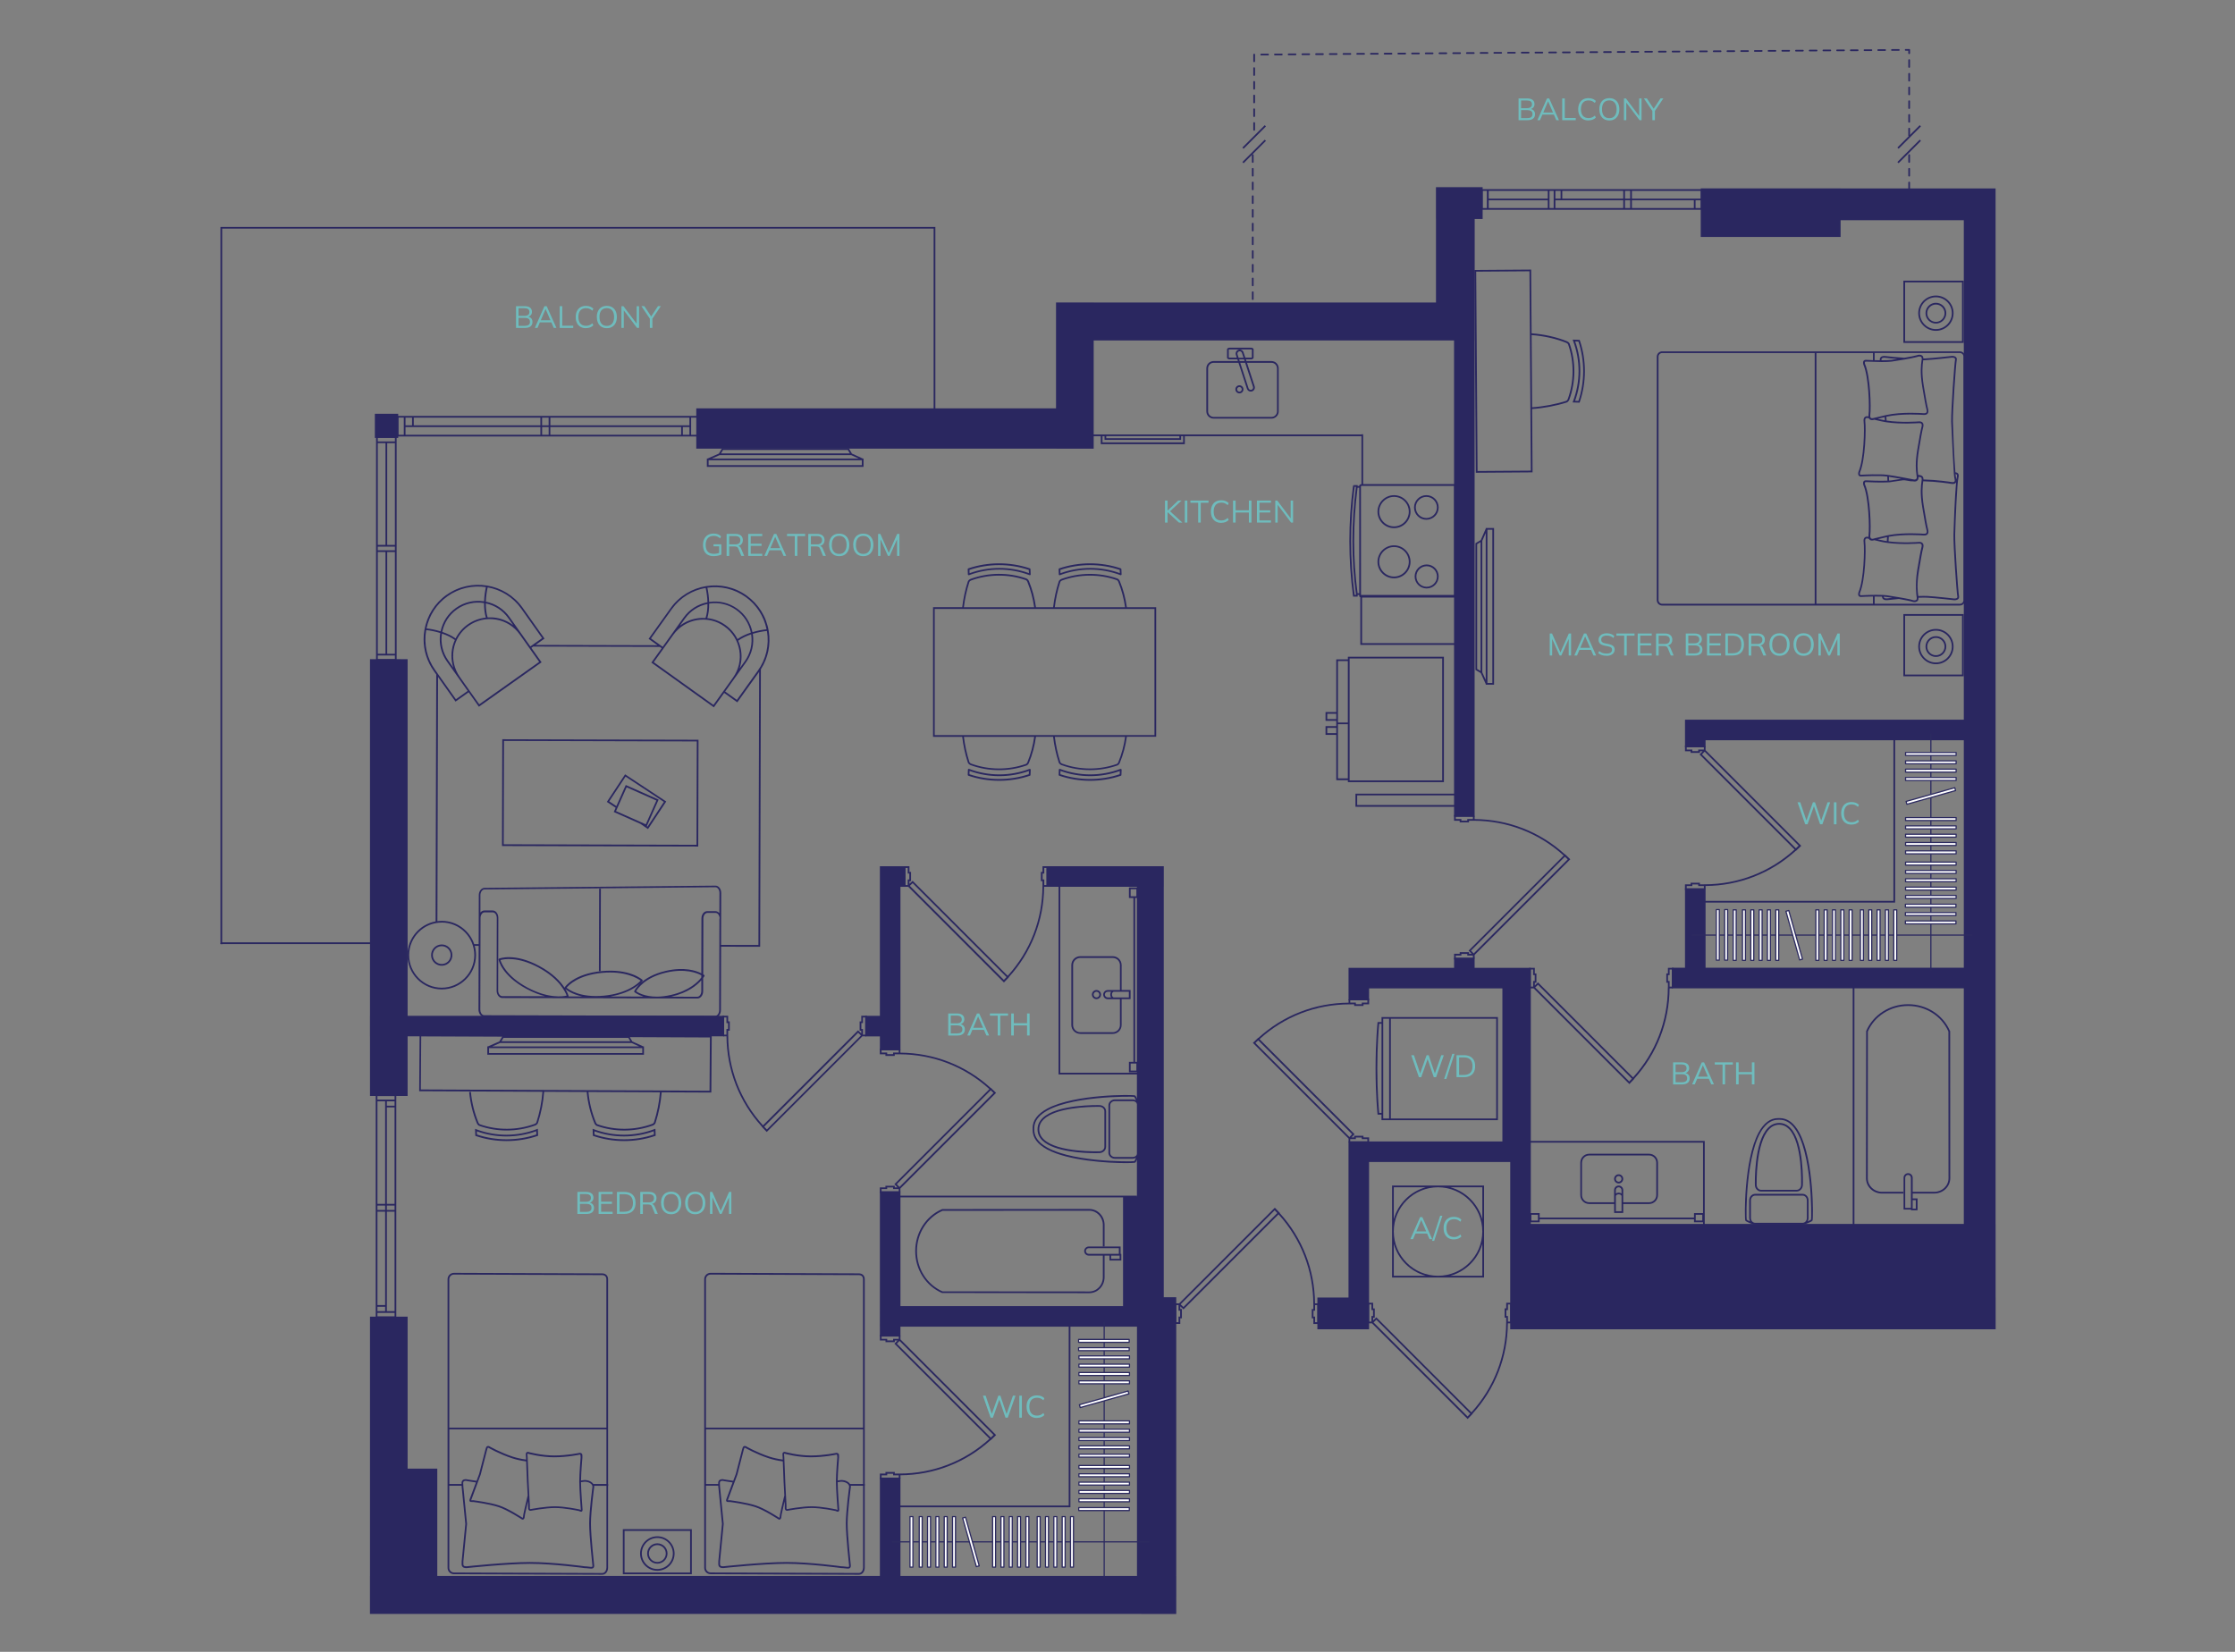 <?xml version="1.0" encoding="UTF-8"?>
<svg xmlns="http://www.w3.org/2000/svg" id="Layer_1" viewBox="0 0 651.97 481.89">
  <rect x="0" y="0" width="651.97" height="481.89" fill="#808080" stroke="none"/>
  <defs>
    <style>.cls-1{fill:#2a2760;}.cls-1,.cls-2{stroke-width:0px;}.cls-2{fill:#6fbcbd;}.cls-3{fill:none;stroke-miterlimit:10;}.cls-3,.cls-4{stroke:#2c2a60;stroke-width:.35px;}.cls-4{fill:#fff;stroke-linejoin:round;}</style>
  </defs>
  <path class="cls-2" d="M276.61,302.08v-6.42h2.57c.68,0,1.2.15,1.57.44s.55.7.55,1.24c0,.4-.12.73-.36,1-.24.27-.57.44-1,.53v-.13c.47.05.84.22,1.11.49.27.27.41.63.41,1.09,0,.57-.19,1.01-.57,1.31-.38.3-.92.46-1.61.46h-2.68ZM277.35,298.54h1.72c.5,0,.87-.1,1.12-.29s.37-.47.37-.84-.12-.66-.37-.85-.62-.29-1.12-.29h-1.72v2.27ZM277.35,301.48h1.87c.46,0,.83-.09,1.1-.27.27-.18.41-.48.41-.9s-.13-.73-.41-.91c-.27-.18-.64-.27-1.1-.27h-1.87v2.34Z"></path>
  <path class="cls-2" d="M282.16,302.08l2.83-6.42h.66l2.88,6.42h-.78l-.8-1.83.34.19h-3.92l.36-.19-.78,1.83h-.77ZM285.31,296.53l-1.47,3.46-.22-.16h3.38l-.16.16-1.51-3.46h-.02Z"></path>
  <path class="cls-2" d="M291.04,302.08v-5.78h-2.27v-.64h5.28v.64h-2.26v5.78h-.76Z"></path>
  <path class="cls-2" d="M294.98,302.08v-6.42h.75v2.84h3.87v-2.84h.75v6.42h-.75v-2.93h-3.87v2.93h-.75Z"></path>
  <path class="cls-2" d="M488.05,316.34v-6.42h2.57c.68,0,1.2.15,1.57.44s.55.7.55,1.24c0,.4-.12.73-.36,1-.24.27-.57.44-1,.53v-.13c.47.05.84.22,1.11.49.27.27.41.63.41,1.09,0,.57-.19,1.01-.57,1.31-.38.3-.92.46-1.61.46h-2.68ZM488.78,312.79h1.72c.5,0,.87-.1,1.12-.29s.37-.47.37-.84-.12-.66-.37-.85-.62-.29-1.12-.29h-1.72v2.27ZM488.78,315.73h1.87c.46,0,.83-.09,1.1-.27.27-.18.41-.48.41-.9s-.13-.73-.41-.91c-.27-.18-.64-.27-1.1-.27h-1.87v2.34Z"></path>
  <path class="cls-2" d="M493.6,316.34l2.83-6.42h.66l2.88,6.42h-.78l-.8-1.83.34.19h-3.92l.36-.19-.78,1.83h-.77ZM496.74,310.79l-1.47,3.46-.22-.16h3.38l-.16.16-1.51-3.46h-.02Z"></path>
  <path class="cls-2" d="M502.48,316.34v-5.78h-2.27v-.64h5.28v.64h-2.26v5.78h-.76Z"></path>
  <path class="cls-2" d="M506.42,316.34v-6.42h.75v2.84h3.87v-2.84h.75v6.42h-.75v-2.93h-3.87v2.93h-.75Z"></path>
  <path class="cls-2" d="M526.6,240.47l-2.24-6.42h.79l1.96,5.78h-.32l2.06-5.78h.6l1.95,5.78h-.29l2.01-5.78h.75l-2.26,6.42h-.67l-1.89-5.56h.19l-1.97,5.56h-.66Z"></path>
  <path class="cls-2" d="M534.97,240.47v-6.42h.75v6.42h-.75Z"></path>
  <path class="cls-2" d="M540.12,240.56c-.64,0-1.19-.13-1.64-.4-.45-.27-.79-.65-1.03-1.14-.24-.49-.36-1.08-.36-1.76s.12-1.26.36-1.75c.24-.49.58-.87,1.03-1.13.45-.27,1-.4,1.64-.4.46,0,.86.07,1.22.21.36.14.67.34.94.61l-.28.6c-.29-.25-.58-.44-.86-.56s-.62-.18-1-.18c-.73,0-1.29.23-1.67.68-.38.46-.57,1.1-.57,1.92s.19,1.47.57,1.92c.38.46.94.69,1.67.69.38,0,.72-.06,1-.18s.57-.31.86-.57l.28.61c-.27.26-.58.46-.94.61-.36.14-.76.21-1.22.21Z"></path>
  <path class="cls-2" d="M288.97,413.58l-2.24-6.42h.79l1.96,5.78h-.32l2.06-5.78h.6l1.95,5.78h-.29l2.01-5.78h.75l-2.26,6.42h-.67l-1.89-5.56h.19l-1.97,5.56h-.66Z"></path>
  <path class="cls-2" d="M297.34,413.58v-6.42h.75v6.42h-.75Z"></path>
  <path class="cls-2" d="M302.49,413.66c-.64,0-1.19-.13-1.64-.4-.45-.27-.79-.65-1.03-1.14-.24-.49-.36-1.08-.36-1.76s.12-1.26.36-1.75c.24-.49.58-.87,1.03-1.13.45-.27,1-.4,1.64-.4.46,0,.86.07,1.22.21.36.14.67.34.94.61l-.28.6c-.29-.25-.58-.44-.86-.56s-.62-.18-1-.18c-.73,0-1.29.23-1.67.68-.38.46-.57,1.1-.57,1.92s.19,1.47.57,1.92c.38.46.94.69,1.67.69.38,0,.72-.06,1-.18s.57-.31.86-.57l.28.61c-.27.26-.58.46-.94.61-.36.14-.76.21-1.22.21Z"></path>
  <path class="cls-2" d="M413.91,314.25l-2.24-6.42h.79l1.96,5.78h-.32l2.06-5.78h.6l1.95,5.78h-.29l2.01-5.78h.75l-2.26,6.42h-.67l-1.89-5.56h.19l-1.97,5.56h-.66Z"></path>
  <path class="cls-2" d="M421.91,314.75h-.64l2.38-7.31h.64l-2.38,7.31Z"></path>
  <path class="cls-2" d="M424.88,314.25v-6.42h2.13c.71,0,1.31.12,1.8.37.49.25.86.61,1.12,1.08s.38,1.06.38,1.75-.13,1.27-.38,1.75-.63.84-1.12,1.09c-.49.25-1.09.37-1.8.37h-2.13ZM425.64,313.6h1.32c.87,0,1.52-.21,1.95-.64s.64-1.07.64-1.92-.21-1.5-.64-1.93-1.07-.64-1.95-.64h-1.32v5.13Z"></path>
  <path class="cls-2" d="M411.42,361.49l2.83-6.42h.66l2.88,6.42h-.78l-.8-1.83.34.19h-3.92l.36-.19-.78,1.83h-.77ZM414.57,355.94l-1.47,3.46-.22-.16h3.38l-.16.16-1.51-3.46h-.02Z"></path>
  <path class="cls-2" d="M418.37,361.99h-.64l2.38-7.31h.64l-2.38,7.31Z"></path>
  <path class="cls-2" d="M424.14,361.57c-.64,0-1.19-.13-1.64-.4-.45-.27-.79-.65-1.03-1.14-.24-.49-.36-1.08-.36-1.76s.12-1.26.36-1.75c.24-.49.58-.87,1.03-1.13.45-.27,1-.4,1.64-.4.46,0,.86.07,1.22.21.36.14.67.34.94.61l-.28.6c-.29-.25-.58-.44-.86-.56s-.62-.18-1-.18c-.73,0-1.29.23-1.67.68-.38.46-.57,1.1-.57,1.92s.19,1.47.57,1.92c.38.46.94.69,1.67.69.38,0,.72-.06,1-.18s.57-.31.86-.57l.28.61c-.27.26-.58.46-.94.61-.36.14-.76.21-1.22.21Z"></path>
  <path class="cls-2" d="M339.84,152.45v-6.42h.75v2.91h.02l3.08-2.91h.96l-3.54,3.31v-.38s3.79,3.49,3.79,3.49h-.99l-3.3-3.02h-.02v3.02h-.75Z"></path>
  <path class="cls-2" d="M345.61,152.45v-6.42h.75v6.42h-.75Z"></path>
  <path class="cls-2" d="M349.52,152.45v-5.78h-2.27v-.64h5.28v.64h-2.26v5.78h-.76Z"></path>
  <path class="cls-2" d="M356.26,152.53c-.64,0-1.19-.13-1.64-.4-.45-.27-.79-.65-1.03-1.14-.24-.49-.36-1.08-.36-1.76s.12-1.26.36-1.75c.24-.49.58-.87,1.03-1.13.45-.27,1-.4,1.64-.4.46,0,.86.07,1.22.21.36.14.67.34.94.61l-.28.6c-.29-.25-.58-.44-.86-.56s-.62-.18-1-.18c-.73,0-1.29.23-1.67.68-.38.46-.57,1.1-.57,1.92s.19,1.47.57,1.92c.38.46.94.69,1.67.69.38,0,.72-.06,1-.18s.57-.31.86-.57l.28.61c-.27.26-.58.46-.94.61-.36.14-.76.21-1.22.21Z"></path>
  <path class="cls-2" d="M359.69,152.45v-6.42h.75v2.84h3.87v-2.84h.75v6.42h-.75v-2.93h-3.87v2.93h-.75Z"></path>
  <path class="cls-2" d="M366.66,152.45v-6.42h4.09v.62h-3.36v2.23h3.16v.63h-3.16v2.31h3.36v.63h-4.09Z"></path>
  <path class="cls-2" d="M372.01,152.45v-6.42h.59l4.11,5.46h-.21v-5.46h.7v6.42h-.58l-4.11-5.46h.2v5.46h-.7Z"></path>
  <path class="cls-2" d="M168.43,354.14v-6.42h2.57c.68,0,1.2.15,1.57.44s.55.7.55,1.24c0,.4-.12.73-.36,1-.24.27-.57.44-1,.53v-.13c.47.05.84.22,1.11.49.27.27.41.63.41,1.09,0,.57-.19,1.01-.57,1.31-.38.3-.92.46-1.61.46h-2.68ZM169.17,350.6h1.72c.5,0,.87-.1,1.12-.29s.37-.47.37-.84-.12-.66-.37-.85-.62-.29-1.12-.29h-1.72v2.27ZM169.17,353.54h1.87c.46,0,.83-.09,1.1-.27.27-.18.41-.48.41-.9s-.13-.73-.41-.91c-.27-.18-.64-.27-1.1-.27h-1.87v2.34Z"></path>
  <path class="cls-2" d="M174.62,354.14v-6.42h4.09v.62h-3.36v2.23h3.16v.63h-3.16v2.31h3.36v.63h-4.09Z"></path>
  <path class="cls-2" d="M179.97,354.14v-6.42h2.13c.71,0,1.31.12,1.8.37.49.25.86.61,1.12,1.08s.38,1.06.38,1.75-.13,1.27-.38,1.75-.63.84-1.12,1.09c-.49.25-1.09.37-1.8.37h-2.13ZM180.73,353.5h1.32c.87,0,1.52-.21,1.95-.64s.64-1.07.64-1.92-.21-1.5-.64-1.93-1.07-.64-1.95-.64h-1.32v5.13Z"></path>
  <path class="cls-2" d="M186.77,354.14v-6.42h2.62c.67,0,1.19.16,1.56.48s.56.76.56,1.33c0,.38-.08.7-.25.96-.17.26-.4.47-.7.61-.3.14-.65.21-1.05.21l.16-.12h.18c.25,0,.47.06.67.18.2.12.35.33.47.61l.91,2.16h-.83l-.87-2.12c-.1-.27-.26-.45-.46-.53s-.46-.12-.77-.12h-1.44v2.78h-.75ZM187.52,350.78h1.76c.49,0,.85-.1,1.11-.31.25-.21.38-.51.38-.91s-.13-.7-.38-.9-.62-.31-1.11-.31h-1.76v2.43Z"></path>
  <path class="cls-2" d="M192.83,350.93c0-.68.12-1.26.35-1.75.23-.49.57-.87,1.01-1.13.44-.27.97-.4,1.59-.4s1.12.13,1.57.4c.44.27.78.64,1.02,1.13s.36,1.07.36,1.74-.12,1.27-.36,1.76c-.24.49-.58.87-1.02,1.14-.44.27-.96.41-1.56.41s-1.15-.13-1.58-.41c-.44-.27-.77-.65-1.01-1.14s-.35-1.07-.35-1.75ZM193.62,350.93c0,.83.18,1.47.55,1.93.36.46.9.7,1.61.7s1.21-.23,1.59-.7.57-1.11.57-1.93-.19-1.48-.56-1.93c-.38-.46-.91-.69-1.59-.69s-1.25.23-1.61.69c-.36.46-.55,1.1-.55,1.93Z"></path>
  <path class="cls-2" d="M199.85,350.93c0-.68.12-1.26.35-1.75.23-.49.57-.87,1.01-1.13.44-.27.97-.4,1.59-.4s1.12.13,1.57.4c.44.27.78.64,1.02,1.13s.36,1.07.36,1.74-.12,1.27-.36,1.76c-.24.49-.58.87-1.02,1.14-.44.27-.96.41-1.56.41s-1.15-.13-1.58-.41c-.44-.27-.77-.65-1.01-1.14s-.35-1.07-.35-1.75ZM200.65,350.93c0,.83.18,1.47.55,1.93.36.46.9.7,1.61.7s1.21-.23,1.59-.7.57-1.11.57-1.93-.19-1.48-.56-1.93c-.38-.46-.91-.69-1.59-.69s-1.25.23-1.61.69c-.36.46-.55,1.1-.55,1.93Z"></path>
  <path class="cls-2" d="M207.12,354.14v-6.42h.66l2.58,5.81h-.26l2.58-5.81h.66v6.42h-.69v-5.44h.27l-2.43,5.44h-.5l-2.44-5.44h.27v5.44h-.68Z"></path>
  <path class="cls-2" d="M452.08,191.23v-6.42h.66l2.58,5.81h-.26l2.58-5.81h.66v6.42h-.69v-5.44h.27l-2.43,5.44h-.5l-2.44-5.44h.27v5.44h-.68Z"></path>
  <path class="cls-2" d="M459.24,191.23l2.83-6.42h.66l2.88,6.42h-.78l-.8-1.83.34.19h-3.92l.36-.19-.78,1.83h-.77ZM462.39,185.68l-1.47,3.46-.22-.16h3.38l-.16.16-1.51-3.46h-.02Z"></path>
  <path class="cls-2" d="M468.66,191.31c-.52,0-.98-.07-1.38-.2-.41-.13-.76-.32-1.06-.57l.27-.6c.21.16.43.29.64.4.22.11.45.19.7.24.25.05.53.08.84.08.54,0,.94-.1,1.2-.3s.39-.47.39-.8c0-.29-.09-.5-.27-.66-.18-.15-.5-.27-.96-.36l-.96-.19c-.59-.12-1.03-.32-1.32-.59-.29-.27-.43-.64-.43-1.11,0-.38.1-.72.3-1s.47-.51.83-.66c.36-.16.77-.24,1.25-.24s.87.07,1.25.2c.38.14.7.34.96.6l-.26.58c-.29-.25-.58-.44-.9-.55s-.67-.17-1.06-.17c-.5,0-.89.11-1.18.32-.29.21-.43.51-.43.88,0,.3.09.53.27.7.18.17.48.29.9.38l.96.19c.62.13,1.07.32,1.36.57.29.25.44.61.44,1.07,0,.35-.1.66-.29.94-.19.27-.46.49-.81.64s-.77.23-1.26.23Z"></path>
  <path class="cls-2" d="M473.79,191.23v-5.78h-2.27v-.64h5.28v.64h-2.26v5.78h-.76Z"></path>
  <path class="cls-2" d="M477.73,191.23v-6.42h4.09v.62h-3.36v2.23h3.16v.63h-3.16v2.31h3.36v.63h-4.09Z"></path>
  <path class="cls-2" d="M483.09,191.23v-6.42h2.62c.67,0,1.19.16,1.56.48s.56.76.56,1.33c0,.38-.08.7-.25.96-.17.26-.4.47-.7.61-.3.14-.65.21-1.05.21l.16-.12h.18c.25,0,.47.06.67.18.2.12.35.33.47.61l.91,2.16h-.83l-.87-2.12c-.1-.27-.26-.45-.46-.53s-.46-.12-.77-.12h-1.44v2.78h-.75ZM483.84,187.86h1.76c.49,0,.85-.1,1.11-.31.25-.21.38-.51.38-.91s-.13-.7-.38-.9-.62-.31-1.11-.31h-1.76v2.43Z"></path>
  <path class="cls-2" d="M491.76,191.23v-6.42h2.57c.68,0,1.2.15,1.57.44s.55.7.55,1.24c0,.4-.12.73-.36,1-.24.27-.57.44-1,.53v-.13c.47.05.84.22,1.11.49.27.27.41.63.41,1.09,0,.57-.19,1.01-.57,1.31-.38.3-.92.46-1.61.46h-2.68ZM492.49,187.68h1.72c.5,0,.87-.1,1.12-.29s.37-.47.37-.84-.12-.66-.37-.85-.62-.29-1.12-.29h-1.72v2.27ZM492.49,190.62h1.87c.46,0,.83-.09,1.1-.27.27-.18.41-.48.41-.9s-.13-.73-.41-.91c-.27-.18-.64-.27-1.1-.27h-1.87v2.34Z"></path>
  <path class="cls-2" d="M497.95,191.23v-6.42h4.09v.62h-3.36v2.23h3.16v.63h-3.16v2.31h3.36v.63h-4.09Z"></path>
  <path class="cls-2" d="M503.3,191.23v-6.42h2.13c.71,0,1.31.12,1.8.37.49.25.86.61,1.12,1.08s.38,1.06.38,1.75-.13,1.27-.38,1.75-.63.84-1.12,1.09c-.49.25-1.09.37-1.8.37h-2.13ZM504.05,190.58h1.32c.87,0,1.52-.21,1.95-.64s.64-1.07.64-1.92-.21-1.5-.64-1.93-1.07-.64-1.95-.64h-1.32v5.13Z"></path>
  <path class="cls-2" d="M510.09,191.23v-6.42h2.62c.67,0,1.19.16,1.56.48s.56.76.56,1.33c0,.38-.08.7-.25.96-.17.26-.4.47-.7.61-.3.14-.65.21-1.05.21l.16-.12h.18c.25,0,.47.06.67.18.2.12.35.33.47.61l.91,2.16h-.83l-.87-2.12c-.1-.27-.26-.45-.46-.53s-.46-.12-.77-.12h-1.44v2.78h-.75ZM510.85,187.86h1.76c.49,0,.85-.1,1.11-.31.25-.21.38-.51.38-.91s-.13-.7-.38-.9-.62-.31-1.11-.31h-1.76v2.43Z"></path>
  <path class="cls-2" d="M516.15,188.02c0-.68.12-1.26.35-1.75.23-.49.57-.87,1.01-1.13.44-.27.97-.4,1.59-.4s1.12.13,1.57.4c.44.27.78.64,1.02,1.13s.36,1.07.36,1.74-.12,1.27-.36,1.76c-.24.49-.58.87-1.02,1.14-.44.27-.96.41-1.56.41s-1.15-.13-1.58-.41c-.44-.27-.77-.65-1.01-1.14s-.35-1.07-.35-1.75ZM516.95,188.02c0,.83.18,1.47.55,1.93.36.46.9.7,1.61.7s1.21-.23,1.59-.7.57-1.11.57-1.93-.19-1.48-.56-1.93c-.38-.46-.91-.69-1.59-.69s-1.25.23-1.61.69c-.36.46-.55,1.1-.55,1.93Z"></path>
  <path class="cls-2" d="M523.18,188.02c0-.68.12-1.26.35-1.75.23-.49.57-.87,1.01-1.13.44-.27.97-.4,1.59-.4s1.12.13,1.57.4c.44.27.78.64,1.02,1.13s.36,1.07.36,1.74-.12,1.27-.36,1.76c-.24.49-.58.87-1.02,1.14-.44.27-.96.41-1.56.41s-1.15-.13-1.58-.41c-.44-.27-.77-.65-1.01-1.14s-.35-1.07-.35-1.75ZM523.97,188.02c0,.83.18,1.47.55,1.93.36.46.9.7,1.61.7s1.21-.23,1.59-.7.57-1.11.57-1.93-.19-1.48-.56-1.93c-.38-.46-.91-.69-1.59-.69s-1.25.23-1.61.69c-.36.46-.55,1.1-.55,1.93Z"></path>
  <path class="cls-2" d="M530.45,191.23v-6.42h.66l2.58,5.81h-.26l2.58-5.81h.66v6.42h-.69v-5.44h.27l-2.43,5.44h-.5l-2.44-5.44h.27v5.44h-.68Z"></path>
  <path class="cls-2" d="M208.26,162.25c-.7,0-1.29-.13-1.77-.39-.47-.26-.83-.64-1.06-1.13s-.35-1.08-.35-1.77.12-1.26.37-1.76c.25-.49.61-.87,1.07-1.14.47-.27,1.03-.4,1.69-.4.47,0,.87.07,1.21.2.34.14.65.34.92.61l-.28.59c-.2-.18-.39-.31-.58-.42-.19-.1-.38-.18-.58-.23s-.43-.08-.7-.08c-.76,0-1.34.23-1.74.69-.4.46-.61,1.11-.61,1.94s.2,1.49.59,1.94c.39.45,1,.67,1.83.67.3,0,.59-.03.87-.09.28-.06.54-.14.8-.25l-.16.41v-2.26h-1.64v-.59h2.28v2.98c-.26.14-.59.25-.99.34-.4.08-.79.13-1.19.13Z"></path>
  <path class="cls-2" d="M211.96,162.17v-6.41h2.62c.67,0,1.19.16,1.56.48s.56.76.56,1.33c0,.38-.08.7-.25.96-.17.26-.4.47-.7.61-.3.14-.65.21-1.05.21l.16-.12h.18c.25,0,.47.06.67.18s.35.32.47.61l.91,2.16h-.83l-.87-2.12c-.1-.27-.26-.45-.46-.53s-.46-.12-.77-.12h-1.44v2.78h-.75ZM212.72,158.81h1.76c.49,0,.85-.1,1.11-.31.25-.21.38-.51.38-.91s-.13-.7-.38-.9c-.25-.21-.62-.31-1.11-.31h-1.76v2.43Z"></path>
  <path class="cls-2" d="M218.26,162.17v-6.41h4.09v.62h-3.36v2.23h3.16v.63h-3.16v2.31h3.36v.63h-4.09Z"></path>
  <path class="cls-2" d="M222.97,162.17l2.83-6.41h.66l2.88,6.41h-.78l-.8-1.83.34.19h-3.92l.36-.19-.78,1.83h-.77ZM226.12,156.62l-1.47,3.46-.22-.16h3.38l-.16.16-1.51-3.46h-.02Z"></path>
  <path class="cls-2" d="M231.85,162.17v-5.78h-2.27v-.64h5.28v.64h-2.26v5.78h-.76Z"></path>
  <path class="cls-2" d="M235.79,162.17v-6.41h2.62c.67,0,1.19.16,1.56.48s.56.76.56,1.33c0,.38-.08.7-.25.96-.17.26-.4.47-.7.61-.3.14-.65.21-1.05.21l.16-.12h.18c.25,0,.47.06.67.18s.35.32.47.61l.91,2.16h-.83l-.87-2.12c-.1-.27-.26-.45-.46-.53s-.46-.12-.77-.12h-1.44v2.78h-.75ZM236.55,158.81h1.76c.49,0,.85-.1,1.11-.31.25-.21.38-.51.38-.91s-.13-.7-.38-.9c-.25-.21-.62-.31-1.11-.31h-1.76v2.43Z"></path>
  <path class="cls-2" d="M241.85,158.96c0-.68.12-1.26.35-1.75.23-.49.57-.87,1.01-1.13.44-.27.97-.4,1.59-.4s1.12.13,1.57.4c.44.27.78.64,1.02,1.13s.36,1.07.36,1.74-.12,1.27-.36,1.76c-.24.49-.58.87-1.02,1.14s-.96.4-1.56.4-1.15-.13-1.58-.4c-.44-.27-.77-.65-1.01-1.14-.24-.49-.35-1.07-.35-1.75ZM242.64,158.96c0,.82.18,1.47.55,1.93.36.46.9.7,1.61.7s1.21-.23,1.59-.7c.38-.46.57-1.11.57-1.93s-.19-1.48-.56-1.94c-.38-.46-.91-.69-1.59-.69s-1.25.23-1.61.69c-.36.46-.55,1.1-.55,1.94Z"></path>
  <path class="cls-2" d="M248.88,158.96c0-.68.12-1.26.35-1.75.23-.49.57-.87,1.01-1.13.44-.27.97-.4,1.59-.4s1.12.13,1.57.4c.44.27.78.64,1.02,1.13s.36,1.07.36,1.74-.12,1.27-.36,1.76c-.24.49-.58.87-1.02,1.14s-.96.4-1.56.4-1.15-.13-1.58-.4c-.44-.27-.77-.65-1.01-1.14-.24-.49-.35-1.07-.35-1.75ZM249.67,158.96c0,.82.18,1.47.55,1.93.36.46.9.7,1.61.7s1.21-.23,1.59-.7c.38-.46.57-1.11.57-1.93s-.19-1.48-.56-1.94c-.38-.46-.91-.69-1.59-.69s-1.25.23-1.61.69c-.36.46-.55,1.1-.55,1.94Z"></path>
  <path class="cls-2" d="M256.15,162.17v-6.41h.66l2.58,5.81h-.26l2.58-5.81h.66v6.41h-.69v-5.44h.27l-2.43,5.44h-.5l-2.44-5.44h.27v5.44h-.68Z"></path>
  <path class="cls-1" d="M556.92,39.78c-.14,0-.25-.11-.25-.25v-2c0-.14.11-.25.25-.25s.25.11.25.25v2c0,.14-.11.25-.25.25ZM365.85,38.13c-.14,0-.25-.11-.25-.25v-2c0-.14.11-.25.25-.25s.25.11.25.25v2c0,.14-.11.25-.25.25ZM556.92,35.78c-.14,0-.25-.11-.25-.25v-2c0-.14.11-.25.25-.25s.25.11.25.25v2c0,.14-.11.25-.25.25ZM365.85,34.13c-.14,0-.25-.11-.25-.25v-2c0-.14.11-.25.25-.25s.25.11.25.25v2c0,.14-.11.25-.25.25ZM556.92,31.78c-.14,0-.25-.11-.25-.25v-2c0-.14.11-.25.25-.25s.25.11.25.25v2c0,.14-.11.25-.25.25ZM365.85,30.13c-.14,0-.25-.11-.25-.25v-2c0-.14.11-.25.25-.25s.25.11.25.25v2c0,.14-.11.25-.25.25ZM556.92,27.78c-.14,0-.25-.11-.25-.25v-2c0-.14.11-.25.25-.25s.25.11.25.25v2c0,.14-.11.25-.25.25ZM365.85,26.13c-.14,0-.25-.11-.25-.25v-2c0-.14.11-.25.25-.25s.25.11.25.25v2c0,.14-.11.25-.25.25ZM556.92,23.78c-.14,0-.25-.11-.25-.25v-2c0-.14.11-.25.25-.25s.25.11.25.25v2c0,.14-.11.25-.25.25ZM365.85,22.13c-.14,0-.25-.11-.25-.25v-2c0-.14.11-.25.25-.25s.25.11.25.25v2c0,.14-.11.25-.25.25ZM556.92,19.78c-.14,0-.25-.11-.25-.25v-2c0-.14.11-.25.25-.25s.25.11.25.25v2c0,.14-.11.25-.25.25ZM365.85,18.13c-.14,0-.25-.11-.25-.25v-1.95c0-.14.11-.25.25-.25s.28.11.28.25c0,.05,0,.09-.03.13v1.82c0,.14-.11.25-.25.25ZM367.91,16.17c-.14,0-.25-.11-.25-.25,0-.14.11-.25.25-.25h2s0-.01,0-.01c.14,0,.25.11.25.25,0,.14-.11.25-.25.25h-2s0,.01,0,.01ZM371.91,16.14c-.14,0-.25-.11-.25-.25,0-.14.11-.25.25-.25h2s0-.01,0-.01c.14,0,.25.11.25.25s-.11.25-.25.25h-2s0,.01,0,.01ZM375.91,16.11c-.14,0-.25-.11-.25-.25,0-.14.11-.25.25-.25h2s0-.01,0-.01c.14,0,.25.11.25.25,0,.14-.11.25-.25.25h-2s0,.01,0,.01ZM379.91,16.08c-.14,0-.25-.11-.25-.25,0-.14.11-.25.25-.25h2s0-.01,0-.01c.14,0,.25.11.25.25s-.11.25-.25.25h-2s0,.01,0,.01ZM383.91,16.05c-.14,0-.25-.11-.25-.25,0-.14.11-.25.25-.25h2s0-.01,0-.01c.14,0,.25.11.25.25,0,.14-.11.25-.25.25h-2s0,.01,0,.01ZM387.91,16.02c-.14,0-.25-.11-.25-.25,0-.14.11-.25.25-.25h2s0-.01,0-.01c.14,0,.25.11.25.25,0,.14-.11.25-.25.25h-2s0,.01,0,.01ZM391.91,15.99c-.14,0-.25-.11-.25-.25,0-.14.11-.25.25-.25h2s0-.01,0-.01c.14,0,.25.11.25.25,0,.14-.11.25-.25.25h-2s0,.01,0,.01ZM395.91,15.96c-.14,0-.25-.11-.25-.25,0-.14.11-.25.25-.25h2s0-.01,0-.01c.14,0,.25.11.25.25,0,.14-.11.25-.25.25h-2s0,.01,0,.01ZM399.91,15.94c-.14,0-.25-.11-.25-.25,0-.14.11-.25.25-.25h2s0-.01,0-.01c.14,0,.25.11.25.25,0,.14-.11.25-.25.25h-2s0,.01,0,.01ZM403.91,15.91c-.14,0-.25-.11-.25-.25,0-.14.11-.25.25-.25h2s0-.01,0-.01c.14,0,.25.11.25.25,0,.14-.11.25-.25.25h-2s0,.01,0,.01ZM407.91,15.88c-.14,0-.25-.11-.25-.25s.11-.25.25-.25h2s0-.01,0-.01c.14,0,.25.11.25.25,0,.14-.11.25-.25.25h-2s0,.01,0,.01ZM411.91,15.85c-.14,0-.25-.11-.25-.25,0-.14.11-.25.25-.25h2s0-.01,0-.01c.14,0,.25.11.25.25,0,.14-.11.25-.25.25h-2s0,.01,0,.01ZM415.91,15.82c-.14,0-.25-.11-.25-.25s.11-.25.25-.25h2c.15-.02.25.09.25.23,0,.14-.11.25-.25.25h-2s0,.01,0,.01ZM419.91,15.79c-.14,0-.25-.11-.25-.25,0-.14.11-.25.25-.25h2s0-.01,0-.01c.14,0,.25.11.25.25,0,.14-.11.25-.25.25h-2s0,.01,0,.01ZM556.92,15.78c-.14,0-.25-.11-.25-.25v-.73h-.76s0,0,0,0c-.14,0-.25-.11-.25-.25s.11-.25.25-.25h1.02c.05-.02.13.02.18.06.05.05.07.11.07.18v.98c0,.14-.11.25-.25.25ZM423.91,15.76c-.14,0-.25-.11-.25-.25s.11-.25.25-.25h2s0-.01,0-.01c.14,0,.25.11.25.25s-.11.25-.25.25h-2s0,.01,0,.01ZM427.91,15.73c-.14,0-.25-.11-.25-.25,0-.14.11-.25.25-.25h2s0-.01,0-.01c.14,0,.25.11.25.25,0,.14-.11.25-.25.25h-2s0,.01,0,.01ZM431.91,15.7c-.14,0-.25-.11-.25-.25,0-.14.11-.25.25-.25h2s0-.01,0-.01c.14,0,.25.11.25.25s-.11.25-.25.25h-2s0,.01,0,.01ZM435.91,15.67c-.14,0-.25-.11-.25-.25,0-.14.11-.25.25-.25h2c.12-.02.25.09.25.23s-.11.25-.25.25h-2s0,.01,0,.01ZM439.91,15.64c-.14,0-.25-.11-.25-.25,0-.14.11-.25.25-.25h2c.14.01.25.09.25.23,0,.14-.11.25-.25.25h-2s0,.01,0,.01ZM443.91,15.61c-.14,0-.25-.11-.25-.25,0-.14.11-.25.25-.25h2s0-.01,0-.01c.14,0,.25.11.25.25,0,.14-.11.25-.25.25h-2s0,.01,0,.01ZM447.91,15.59c-.14,0-.25-.11-.25-.25,0-.14.11-.25.25-.25h2s0-.01,0-.01c.14,0,.25.11.25.25,0,.14-.11.25-.25.25h-2s0,.01,0,.01ZM451.91,15.56c-.14,0-.25-.11-.25-.25,0-.14.11-.25.25-.25h2s0-.01,0-.01c.14,0,.25.11.25.25,0,.14-.11.25-.25.25h-2s0,.01,0,.01ZM455.91,15.53c-.14,0-.25-.11-.25-.25,0-.14.11-.25.25-.25h2s0-.01,0-.01c.14,0,.25.11.25.25,0,.14-.11.25-.25.25h-2s0,.01,0,.01ZM459.91,15.5c-.14,0-.25-.11-.25-.25s.11-.25.25-.25h2s0-.01,0-.01c.14,0,.25.11.25.25,0,.14-.11.25-.25.25h-2s0,.01,0,.01ZM463.91,15.47c-.14,0-.25-.11-.25-.25,0-.14.11-.25.25-.25h2s0-.01,0-.01c.14,0,.25.11.25.25,0,.14-.11.25-.25.25h-2s0,.01,0,.01ZM467.91,15.44c-.14,0-.25-.11-.25-.25s.11-.25.25-.25h2s0-.01,0-.01c.14,0,.25.11.25.25,0,.14-.11.25-.25.25h-2s0,.01,0,.01ZM471.91,15.41c-.14,0-.25-.11-.25-.25,0-.14.11-.25.25-.25h2s0-.01,0-.01c.14,0,.25.11.25.25,0,.14-.11.25-.25.25h-2s0,.01,0,.01ZM475.91,15.38c-.14,0-.25-.11-.25-.25s.11-.25.25-.25h2s0-.01,0-.01c.14,0,.25.11.25.25s-.11.25-.25.25h-2s0,.01,0,.01ZM479.91,15.35c-.14,0-.25-.11-.25-.25,0-.14.11-.25.25-.25h2s0-.01,0-.01c.14,0,.25.11.25.25,0,.14-.11.25-.25.25h-2s0,.01,0,.01ZM483.91,15.32c-.14,0-.25-.11-.25-.25s.11-.25.25-.25h2s0-.01,0-.01c.14,0,.25.11.25.25s-.11.25-.25.25h-2s0,.01,0,.01ZM487.91,15.29c-.14,0-.25-.11-.25-.25,0-.14.11-.25.25-.25h2s0-.01,0-.01c.14,0,.25.11.25.25,0,.14-.11.25-.25.25h-2s0,.01,0,.01ZM491.91,15.27c-.14,0-.25-.11-.25-.25,0-.14.11-.25.25-.25h2c.14-.02.25.09.25.23,0,.14-.11.25-.25.25h-2s0,.01,0,.01ZM495.91,15.24c-.14,0-.25-.11-.25-.25,0-.14.11-.25.25-.25h2s0-.01,0-.01c.14,0,.25.11.25.25,0,.14-.11.25-.25.25h-2s0,.01,0,.01ZM499.91,15.21c-.14,0-.25-.11-.25-.25,0-.14.11-.25.25-.25h2s0-.01,0-.01c.14,0,.25.11.25.25s-.11.25-.25.25h-2s0,.01,0,.01ZM503.91,15.18c-.14,0-.25-.11-.25-.25,0-.14.11-.25.25-.25h2s0-.01,0-.01c.14,0,.25.11.25.25,0,.14-.11.25-.25.25h-2s0,.01,0,.01ZM507.91,15.15c-.14,0-.25-.11-.25-.25,0-.14.11-.25.25-.25h2s0-.01,0-.01c.14,0,.25.11.25.25,0,.14-.11.25-.25.25h-2s0,.01,0,.01ZM511.91,15.12c-.14,0-.25-.11-.25-.25,0-.14.11-.25.25-.25h2c.11-.02.25.09.25.23s-.11.25-.25.25h-2s0,.01,0,.01ZM515.91,15.09c-.14,0-.25-.11-.25-.25,0-.14.11-.25.25-.25h2c.14.01.25.09.25.23,0,.14-.11.25-.25.25h-2s0,.01,0,.01ZM519.91,15.06c-.14,0-.25-.11-.25-.25s.11-.25.25-.25h2s0-.01,0-.01c.14,0,.25.11.25.25,0,.14-.11.25-.25.25h-2s0,.01,0,.01ZM523.91,15.03c-.14,0-.25-.11-.25-.25,0-.14.11-.25.25-.25h2s0-.01,0-.01c.14,0,.25.11.25.25,0,.14-.11.25-.25.25h-2s0,.01,0,.01ZM527.91,15c-.14,0-.25-.11-.25-.25s.11-.25.25-.25h2s0-.01,0-.01c.14,0,.25.11.25.25,0,.14-.11.25-.25.25h-2s0,.01,0,.01ZM531.91,14.97c-.14,0-.25-.11-.25-.25,0-.14.11-.25.25-.25h2s0-.01,0-.01c.14,0,.25.11.25.25,0,.14-.11.25-.25.25h-2s0,.01,0,.01ZM535.91,14.94c-.14,0-.25-.11-.25-.25s.11-.25.25-.25h2s0-.01,0-.01c.14,0,.25.11.25.25s-.11.25-.25.25h-2s0,.01,0,.01ZM539.9,14.92c-.14,0-.25-.11-.25-.25,0-.14.11-.25.25-.25h2s0-.01,0-.01c.14,0,.25.11.25.25,0,.14-.11.25-.25.25h-2s0,.01,0,.01ZM543.9,14.89c-.14,0-.25-.11-.25-.25s.11-.25.25-.25h2s0-.01,0-.01c.14,0,.25.11.25.25s-.11.25-.25.25h-2s0,.01,0,.01ZM547.9,14.86c-.14,0-.25-.11-.25-.25,0-.14.11-.25.25-.25h2s0-.01,0-.01c.14,0,.25.11.25.25,0,.14-.11.25-.25.25h-2s0,.01,0,.01ZM551.9,14.83c-.14,0-.25-.11-.25-.25,0-.14.11-.25.25-.25h2s0-.01,0-.01c.14,0,.25.11.25.25s-.11.25-.25.25h-2s0,.01,0,.01Z"></path>
  <path class="cls-1" d="M365.44,87.5c-.14,0-.25-.11-.25-.25v-2c0-.14.11-.25.25-.25s.25.11.25.25v2c0,.14-.11.25-.25.25ZM365.44,83.5c-.14,0-.25-.11-.25-.25v-2c0-.14.11-.25.25-.25s.25.11.25.25v2c0,.14-.11.25-.25.25ZM365.44,79.5c-.14,0-.25-.11-.25-.25v-2c0-.14.11-.25.25-.25s.25.11.25.25v2c0,.14-.11.25-.25.25ZM365.44,75.5c-.14,0-.25-.11-.25-.25v-2c0-.14.11-.25.25-.25s.25.11.25.25v2c0,.14-.11.25-.25.25ZM365.44,71.5c-.14,0-.25-.11-.25-.25v-2c0-.14.11-.25.25-.25s.25.11.25.25v2c0,.14-.11.25-.25.25ZM365.44,67.5c-.14,0-.25-.11-.25-.25v-2c0-.14.11-.25.25-.25s.25.11.25.25v2c0,.14-.11.25-.25.25ZM365.44,63.5c-.14,0-.25-.11-.25-.25v-2c0-.14.11-.25.25-.25s.25.11.25.25v2c0,.14-.11.25-.25.25ZM365.44,59.5c-.14,0-.25-.11-.25-.25v-2c0-.14.11-.25.25-.25s.25.11.25.25v2c0,.14-.11.25-.25.25ZM365.44,55.5c-.14,0-.25-.11-.25-.25v-2c0-.14.11-.25.25-.25s.25.11.25.25v2c0,.14-.11.25-.25.25ZM365.44,51.5c-.14,0-.25-.11-.25-.25v-2c0-.14.11-.25.25-.25s.25.11.25.25v2c0,.14-.11.25-.25.25ZM365.44,47.5c-.14,0-.25-.11-.25-.25v-2c0-.14.11-.25.25-.25s.25.11.25.25v2c0,.14-.11.25-.25.25Z"></path>
  <path class="cls-1" d="M556.92,59.49c-.14,0-.25-.11-.25-.25v-1.99c0-.14.11-.25.25-.25s.25.11.25.25v1.99c0,.14-.11.25-.25.25ZM556.92,55.5c-.14,0-.25-.11-.25-.25v-2c0-.14.11-.25.25-.25s.25.11.25.25v2c0,.14-.11.25-.25.25ZM556.92,51.5c-.14,0-.25-.11-.25-.25v-2c0-.14.11-.25.25-.25s.25.11.25.25v2c0,.14-.11.25-.25.25ZM556.92,47.5c-.14,0-.25-.11-.25-.25v-2c0-.14.11-.25.25-.25s.25.11.25.25v2c0,.14-.11.25-.25.25Z"></path>
  <path class="cls-2" d="M150.53,95.66v-6.34h2.54c.67,0,1.19.14,1.56.43s.55.7.55,1.22c0,.4-.12.73-.36.99-.24.26-.57.44-.99.52v-.13c.47.05.84.21,1.1.48.27.27.4.62.4,1.08,0,.56-.19,1-.56,1.3s-.9.45-1.59.45h-2.65ZM151.26,92.15h1.7c.49,0,.86-.1,1.11-.29s.37-.47.37-.83-.12-.65-.37-.84c-.25-.19-.62-.28-1.11-.28h-1.7v2.24ZM151.26,95.06h1.85c.46,0,.82-.09,1.08-.27.27-.18.4-.47.4-.89s-.13-.72-.4-.9c-.27-.18-.63-.27-1.08-.27h-1.85v2.31Z"></path>
  <path class="cls-2" d="M156.02,95.66l2.8-6.34h.65l2.84,6.34h-.77l-.79-1.81.33.19h-3.88l.36-.19-.77,1.81h-.76ZM159.14,90.17l-1.46,3.42-.22-.16h3.35l-.16.16-1.49-3.42h-.02Z"></path>
  <path class="cls-2" d="M163.27,95.66v-6.34h.75v5.7h3.2v.65h-3.95Z"></path>
  <path class="cls-2" d="M170.94,95.74c-.64,0-1.18-.13-1.62-.4-.44-.26-.78-.64-1.02-1.12-.24-.49-.36-1.06-.36-1.74s.12-1.25.36-1.73c.24-.48.58-.86,1.02-1.12.44-.26.98-.4,1.62-.4.45,0,.85.07,1.21.21.35.14.66.34.93.6l-.28.59c-.29-.25-.57-.44-.86-.55-.28-.12-.61-.18-.99-.18-.73,0-1.28.22-1.66.67-.38.45-.57,1.08-.57,1.9s.19,1.45.57,1.9c.38.45.93.68,1.66.68.38,0,.71-.06.99-.18s.57-.3.86-.56l.28.6c-.26.26-.57.46-.93.6-.35.14-.76.21-1.21.21Z"></path>
  <path class="cls-2" d="M174.1,92.48c0-.67.12-1.25.35-1.73.23-.48.56-.86,1-1.12.43-.26.96-.4,1.57-.4s1.11.13,1.55.4c.44.26.78.64,1.01,1.12.24.48.36,1.06.36,1.72s-.12,1.25-.36,1.74c-.24.49-.58.86-1.01,1.13-.44.27-.95.4-1.54.4s-1.13-.13-1.57-.4c-.43-.27-.77-.64-1-1.13-.23-.49-.35-1.06-.35-1.73ZM174.88,92.48c0,.82.18,1.45.54,1.91s.89.69,1.59.69,1.2-.23,1.57-.69.56-1.1.56-1.91-.19-1.46-.56-1.91c-.37-.45-.9-.68-1.58-.68s-1.23.23-1.59.68c-.36.45-.54,1.09-.54,1.91Z"></path>
  <path class="cls-2" d="M181.28,95.66v-6.34h.58l4.07,5.4h-.21v-5.4h.69v6.34h-.58l-4.07-5.4h.2v5.4h-.69Z"></path>
  <path class="cls-2" d="M189.57,95.66v-2.96l.16.5-2.63-3.89h.86l2.09,3.16h-.19l2.08-3.16h.83l-2.62,3.89.16-.5v2.96h-.75Z"></path>
  <path class="cls-2" d="M442.98,35.06v-6.34h2.54c.67,0,1.19.14,1.56.43s.55.7.55,1.22c0,.4-.12.73-.36.99-.24.26-.57.44-.99.52v-.13c.47.05.84.21,1.1.48.27.27.4.62.4,1.08,0,.56-.19,1-.56,1.3s-.91.45-1.59.45h-2.65ZM443.71,31.55h1.7c.49,0,.86-.1,1.11-.29s.37-.47.37-.83-.12-.65-.37-.84c-.25-.19-.62-.28-1.11-.28h-1.7v2.24ZM443.71,34.46h1.85c.46,0,.82-.09,1.08-.27s.4-.47.4-.89-.13-.72-.4-.9-.63-.27-1.08-.27h-1.85v2.31Z"></path>
  <path class="cls-2" d="M448.47,35.06l2.8-6.34h.65l2.84,6.34h-.77l-.79-1.81.33.19h-3.88l.36-.19-.78,1.81h-.76ZM451.58,29.57l-1.46,3.42-.22-.16h3.35l-.16.16-1.49-3.42h-.02Z"></path>
  <path class="cls-2" d="M455.71,35.06v-6.34h.75v5.7h3.2v.65h-3.95Z"></path>
  <path class="cls-2" d="M463.38,35.14c-.64,0-1.18-.13-1.62-.4-.44-.26-.78-.64-1.02-1.12-.24-.49-.36-1.06-.36-1.74s.12-1.25.36-1.73c.24-.48.58-.86,1.02-1.12.44-.26.98-.4,1.62-.4.45,0,.85.07,1.21.21.35.14.66.34.93.6l-.28.59c-.29-.25-.57-.44-.85-.55-.28-.12-.61-.18-.99-.18-.73,0-1.28.22-1.66.67-.38.45-.57,1.08-.57,1.9s.19,1.45.57,1.9c.38.45.93.68,1.66.68.38,0,.71-.06.99-.18s.57-.3.85-.56l.28.6c-.26.26-.57.46-.93.6-.35.14-.76.21-1.21.21Z"></path>
  <path class="cls-2" d="M466.54,31.88c0-.67.12-1.25.35-1.73.23-.48.56-.86,1-1.12.44-.26.96-.4,1.57-.4s1.11.13,1.55.4c.44.26.78.64,1.01,1.12.24.48.36,1.06.36,1.72s-.12,1.25-.36,1.74c-.24.49-.58.86-1.01,1.13-.44.27-.95.4-1.54.4s-1.13-.13-1.57-.4c-.43-.27-.77-.64-1-1.13-.23-.49-.35-1.06-.35-1.73ZM467.32,31.88c0,.82.18,1.45.54,1.91.36.46.89.69,1.59.69s1.2-.23,1.57-.69.56-1.1.56-1.91-.19-1.46-.56-1.91c-.37-.45-.9-.68-1.58-.68s-1.23.23-1.59.68c-.36.45-.54,1.09-.54,1.91Z"></path>
  <path class="cls-2" d="M473.72,35.06v-6.34h.58l4.07,5.4h-.21v-5.4h.69v6.34h-.58l-4.07-5.4h.2v5.4h-.69Z"></path>
  <path class="cls-2" d="M482.01,35.06v-2.96l.16.5-2.63-3.89h.86l2.09,3.16h-.19l2.08-3.16h.83l-2.62,3.89.16-.5v2.96h-.75Z"></path>
  <polygon class="cls-1" points="343.12 470.84 343.12 465.76 343.13 465.76 343.13 459.76 343.12 459.76 343.12 378.43 339.48 378.43 339.48 258.71 339.49 258.71 339.49 252.71 305.29 252.71 305.29 258.71 331.65 258.71 331.65 349.09 327.6 349.09 327.6 381.02 262.67 381.02 262.67 347.56 256.67 347.56 256.67 381.02 256.67 381.02 256.66 387.02 256.67 387.02 256.67 389.9 262.67 389.9 262.67 387.02 327.6 387.02 327.6 387.03 331.67 387.03 331.67 459.76 262.67 459.76 262.67 431.07 256.67 431.07 256.67 459.76 127.56 459.76 127.56 428.44 118.91 428.44 118.91 384.11 112.91 384.11 112.91 384.11 107.93 384.11 107.93 459.76 107.92 459.76 107.92 461.55 107.92 461.55 107.92 470.83 331.67 470.83 331.67 470.83 333.85 470.84 333.85 470.84 343.12 470.84"></polygon>
  <polygon class="cls-1" points="107.93 319.72 117.21 319.72 117.21 319.72 118.91 319.72 118.91 302.33 211.24 302.33 211.24 296.34 118.91 296.34 118.91 192.3 112.91 192.29 112.91 192.31 107.93 192.31 107.93 296.34 107.92 296.34 107.92 302.33 107.93 302.33 107.93 319.72"></polygon>
  <polygon class="cls-1" points="582.14 357.06 582.13 357.06 582.13 288.32 582.13 282.32 582.13 282.32 582.13 64.24 582.13 64.24 582.13 54.97 536.92 54.97 536.92 54.96 496.12 54.96 496.12 54.97 496.12 54.97 496.12 64.24 496.12 64.24 496.12 69.12 536.92 69.12 536.92 64.24 572.86 64.24 572.86 209.95 491.53 209.95 491.53 215.95 491.53 215.95 491.53 217.99 497.53 217.99 497.53 215.95 572.86 215.95 572.86 282.32 497.53 282.32 497.53 259.17 491.53 259.17 491.53 282.32 487.7 282.32 487.7 288.32 491.53 288.32 491.53 288.32 497.53 288.32 497.53 288.32 572.86 288.32 572.86 357.06 446.55 357.06 446.55 282.35 446.54 282.35 446.54 282.34 444.26 282.34 444.26 282.34 438.26 282.34 438.26 282.34 430.16 282.34 430.16 279.42 424.17 279.42 424.17 282.34 393.38 282.34 393.38 282.36 393.38 282.36 393.38 291.82 399.37 291.82 399.38 288.34 424.17 288.34 424.17 288.34 430.16 288.34 430.16 288.34 438.26 288.34 438.26 332.99 399.37 332.99 399.37 332.97 393.37 332.97 393.37 378.52 384.29 378.52 384.29 387.79 399.37 387.79 399.37 387.77 399.37 387.77 399.37 338.99 440.55 338.99 440.55 357.06 440.54 357.06 440.54 381.39 440.54 381.39 440.54 387.79 582.15 387.79 582.15 378.52 582.14 378.52 582.14 357.06"></polygon>
  <rect class="cls-1" x="109.35" y="120.71" width="6.81" height="7.05"></rect>
  <polygon class="cls-1" points="430.16 238.25 430.16 99.32 430.18 99.32 430.18 99.31 430.18 99.31 430.18 63.88 432.5 63.88 432.5 54.6 418.88 54.6 418.88 63.88 418.89 63.88 418.89 88.25 319.04 88.25 319.04 88.24 317.33 88.24 317.33 88.24 308.05 88.24 308.05 88.25 308.05 88.25 308.05 97.52 308.05 97.52 308.05 99.32 308.05 99.32 308.05 119.13 203.11 119.13 203.11 128.4 203.11 128.4 203.11 130.88 308.05 130.88 308.05 130.89 313.04 130.89 317.33 130.89 319.04 130.89 319.04 99.32 424.16 99.32 424.16 238.25 430.16 238.25"></polygon>
  <polygon class="cls-1" points="262.67 306.4 262.67 258.71 264.1 258.71 264.1 252.71 262.67 252.71 256.67 252.71 256.67 296.35 252.39 296.35 252.39 302.35 256.67 302.35 256.67 306.4 262.67 306.4"></polygon>
  <path class="cls-1" d="M433.77,55.19h-1.76v6h62.1s2.52,0,2.52,0h0v-6h-62.86ZM433.73,60.69h-1.22v-5h1.22v5ZM453.72,60.69v-2.25h19.8v2.25h-19.8ZM474.02,60.69v-2.25h1.52s0,2.25,0,2.25h-1.52ZM476.04,60.69v-2.25h18.07s0,2.25,0,2.25h-18.07ZM494.61,60.69v-2.25h1.52v2.25h-1.52ZM496.13,55.69v2.25h-.66s-19.43,0-19.43,0v-2.25h20.09ZM475.54,55.69v2.25h-1.52s0-2.25,0-2.25h1.52ZM473.52,55.69v2.25h-17.79v-2.25h17.79ZM453.72,55.69h1.52v2.25h-1.52v-2.25ZM452,55.69h1.22v5h-1.22v-5ZM434.27,60.69v-2.25h17.23s0,2.25,0,2.25h-17.23ZM451.5,55.69v2.25h-17.23s0-2.25,0-2.25h17.23Z"></path>
  <path class="cls-1" d="M441.05,380.05h-1.67v1.64h-.47v2.72h.47v1.35h-.01c0,9.81-3.59,19.06-10.15,26.27l-27.73-27.73-.93.9v-.78h.47v-2.72h-.47v-1.64h-1.67v.25c0,1.86,0,5.4,0,5.49h.25v.26h1.08l27.73,27.73.18.18,1.48-1.54-.04-.04c6.59-7.23,10.21-16.5,10.29-26.33h.94v-.25h.25c0-.1,0-5.5,0-5.5v-.25ZM399.39,380.55h.67v1.64h.47v1.72h-.47v1.64h-.67c0-.15,0-.35,0-.61v-4.39ZM401.49,385l27.4,27.4c-.26.28-.52.55-.78.82l-27.43-27.43.82-.79ZM439.88,385.55v-1.64h-.47v-1.72h.47v-1.64h.67v4.39c0,.26,0,.46,0,.61h-.67Z"></path>
  <path class="cls-1" d="M384.54,380.48v-.25h-.94c-.07-9.83-3.7-19.1-10.28-26.33l.04-.04-1.48-1.54-27.91,27.91h-1.09v.25h-.25c0,.1,0,5.5,0,5.5v.25h1.67v-1.64h.47v-2.72h-.47v-.78l.93.9,27.73-27.73c6.56,7.21,10.15,16.46,10.15,26.27h.01v1.35h-.47v2.72h.47v1.64h1.67v-.25c0-1.86,0-5.4,0-5.49h-.25ZM344.26,384.09h-.47v1.64h-.67v-4.39c0-.26,0-.46,0-.61h.67v1.64h.47v1.72ZM345.22,381.29l-.82-.79,27.43-27.43c.27.27.53.55.78.82l-27.4,27.4ZM384.29,385.73h-.67v-1.64h-.47v-1.72h.47v-1.64h.67c0,.15,0,.35,0,.61v4.39Z"></path>
  <path class="cls-1" d="M497.28,259.41h.25v-.94c9.83-.07,19.1-3.7,26.33-10.28l.04.04,1.54-1.48-27.91-27.91v-1.09h-.25v-.25c-.1,0-5.5,0-5.5,0h-.25v1.67h1.64v.47h2.72v-.47h.78l-.9.93,27.73,27.73c-7.21,6.56-16.46,10.15-26.27,10.15h0s-1.35.01-1.35.01v-.47h-2.72v.47h-1.64v1.67h5.75v-.25ZM495.39,218.67v.47h-1.72v-.47h-1.64v-.67h4.39c.26,0,.46,0,.61,0v.67h-1.64ZM496.47,220.09l.79-.82,27.43,27.43c-.27.27-.55.53-.82.78l-27.39-27.39ZM497.03,259.16c-.15,0-.35,0-.61,0h-4.39v-.67h1.64v-.47h1.72v.47h1.64v.67Z"></path>
  <path class="cls-1" d="M486.53,288.04c0,9.81-3.59,19.06-10.15,26.27l-27.73-27.73-.93.9v-.78h.47v-2.72h-.47v-1.64h-1.67v.25s0,5.4,0,5.5h.25v.25h1.09l27.91,27.91,1.48-1.54-.04-.04c6.59-7.23,10.21-16.5,10.29-26.33h.94v-.25h.25c0-.1,0-5.5,0-5.5v-.25h-1.67v1.64h-.47v2.72h.47v1.35h-.01ZM446.55,287.22v-4.39h.67v1.64h.47v1.72h-.47v1.64h-.67c0-.15,0-.35,0-.61ZM448.64,287.28l27.4,27.4c-.26.28-.52.55-.78.82l-27.43-27.43.82-.79ZM486.57,284.47h.47v-1.64h.67v4.39c0,.26,0,.46,0,.61h-.67v-1.64h-.47v-1.72Z"></path>
  <path class="cls-1" d="M458.07,250.68l-1.54-1.48-.04.04c-7.23-6.59-16.5-10.21-26.33-10.29v-.94h-.25v-.25c-.1,0-3.64,0-5.5,0h-.25v1.67h1.64v.47h2.72v-.47h1.35c9.81.01,19.06,3.6,26.27,10.16l-27.73,27.73.9.93h-.78v-.47h-2.72v.47h-1.64v1.67h.25s5.4,0,5.5,0v-.25h.25v-1.09l27.73-27.73.18-.18ZM429.66,238.93h-1.64v.47h-1.72v-.47h-1.64v-.67h4.39c.26,0,.46,0,.61,0v.67ZM456.5,249.93c.28.26.55.52.82.78l-27.43,27.43-.79-.82,27.4-27.4ZM429.66,279.43c-.15,0-.35,0-.61,0h-4.39v-.67h1.64v-.47h1.72v.47h1.64v.67Z"></path>
  <path class="cls-1" d="M393.63,333.23v.25c.1,0,5.5,0,5.5,0h.25v-1.67h-1.64v-.47h-2.72v.47h-.78l.9-.93-27.73-27.73c7.21-6.56,16.46-10.15,26.27-10.15h0s1.35-.01,1.35-.01v.47h2.72v-.47h1.64v-1.67h-5.75v.25h-.25v.94c-9.83.07-19.1,3.7-26.33,10.29l-.04-.04-1.54,1.48,27.91,27.91v1.09h.25ZM393.88,291.81c.15,0,.35,0,.61,0h4.39v.67h-1.64v.47h-1.72v-.47h-1.64v-.67ZM395.51,332.31v-.47h1.72v.47h1.64v.67h-4.39c-.26,0-.46,0-.61,0v-.67h1.64ZM394.43,330.88l-.79.82-27.43-27.43c.27-.27.55-.53.82-.78l27.4,27.4Z"></path>
  <path class="cls-1" d="M262.41,431.57v-.25h.26v-.94c9.83-.07,19.1-3.7,26.33-10.29l.04.04,1.54-1.48-27.91-27.91v-1.09h-.25v-.25h-5.75v1.67h1.64v.47h2.72v-.47h.78l-.9.93,27.73,27.73c-7.21,6.56-16.46,10.15-26.27,10.15h0s-1.35.01-1.35.01v-.47h-2.72v.47h-1.64v1.67h.25c1.86,0,5.4,0,5.49,0ZM260.53,390.58v.47h-1.72v-.47h-1.64v-.67h4.39c.26,0,.46,0,.61,0v.67h-1.64ZM261.61,392l.79-.82,27.43,27.43c-.27.27-.55.53-.82.78l-27.4-27.4ZM257.17,430.4h1.64v-.47h1.72v.47h1.64v.67c-.15,0-.35,0-.61,0h-4.39s0-.67,0-.67Z"></path>
  <path class="cls-1" d="M258.29,345.92v.47h-1.64v1.67h.25s5.4,0,5.5,0v-.25h.25v-1.08l27.73-27.73.18-.18-1.54-1.48-.04.04c-7.23-6.59-16.5-10.21-26.33-10.29v-.94h-.25v-.25h-5.75v1.67h1.64v.47h2.72v-.47h1.35c9.81.01,19.06,3.6,26.27,10.16l-27.73,27.73.9.93h-.78v-.47h-2.72ZM262.16,307.06h-1.64v.47h-1.72v-.47h-1.64v-.67h4.39c.26,0,.46,0,.61,0v.67ZM289,318.06c.28.26.55.52.82.78l-27.43,27.43-.79-.82,27.4-27.4ZM262.16,346.89v.67c-.15,0-.35,0-.61,0h-4.39v-.67h1.64v-.47h1.72v.47h1.64Z"></path>
  <path class="cls-1" d="M304.1,258.41c0,9.81-3.59,19.06-10.15,26.27l-27.73-27.73-.93.9v-.78h.47v-2.72h-.47v-1.64h-1.67v.25s0,5.4,0,5.5h.25v.25h1.08l27.73,27.73.18.18,1.48-1.54-.04-.04c6.58-7.23,10.21-16.5,10.28-26.33h.94v-.25h.25c0-.1,0-5.5,0-5.5v-.25h-1.67v1.64h-.47v2.72h.47v1.35h-.01ZM264.12,257.59v-4.39h.67v1.64h.47v1.72h-.47v1.64h-.67c0-.15,0-.35,0-.61ZM266.22,257.64l27.4,27.4c-.26.28-.52.55-.78.82l-27.43-27.43.82-.79ZM304.15,254.84h.47v-1.64h.67v4.39c0,.26,0,.46,0,.61h-.67v-1.64h-.47v-1.72Z"></path>
  <path class="cls-1" d="M251.23,297.97h-.47v2.72h.47v.78l-.93-.9-27.73,27.73c-6.56-7.21-10.15-16.46-10.15-26.27h-.01v-1.35h.47v-2.72h-.47v-1.64h-1.67v.25s0,5.4,0,5.5h.25v.25h.94c.07,9.83,3.7,19.1,10.29,26.33l-.04.04,1.48,1.54,27.91-27.91h1.09v-.25h.25c0-.1,0-5.5,0-5.5v-.25h-1.67v1.64ZM211.91,301.83h-.67c0-.15,0-.35,0-.61v-4.39h.67v1.64h.47v1.72h-.47v1.64ZM223.7,329.5c-.27-.27-.53-.55-.78-.82l27.4-27.4.82.79-27.43,27.43ZM251.27,298.47h.47v-1.64h.67v4.39c0,.26,0,.46,0,.61h-.67v-1.64h-.47v-1.72Z"></path>
  <path class="cls-1" d="M333.66,257.65h-24.87v55.8h24.87v-55.8ZM333.16,312.95h-23.87v-54.8h23.87v54.8Z"></path>
  <path class="cls-1" d="M315.12,301.62h9.47c1.43,0,2.6-1.17,2.6-2.6v-7.54h2.61v-2.66h-2.61v-7.27c0-1.43-1.16-2.6-2.6-2.6h-9.47c-1.43,0-2.6,1.17-2.6,2.6v17.46c0,1.43,1.16,2.6,2.6,2.6ZM324.9,290.98c-.29,0-.53-.38-.53-.83s.24-.83.53-.83h4.4v1.66h-4.4ZM324.11,290.98h-.98c-.46,0-.83-.37-.83-.83s.37-.83.83-.83h.98c-.14.23-.24.51-.24.83s.1.6.24.83ZM313.03,281.56c0-1.16.94-2.1,2.1-2.1h9.47c1.16,0,2.1.94,2.1,2.1v7.27h-3.55c-.73,0-1.33.6-1.33,1.33s.6,1.33,1.33,1.33h3.55v7.54c0,1.16-.94,2.1-2.1,2.1h-9.47c-1.16,0-2.1-.94-2.1-2.1v-17.46Z"></path>
  <path class="cls-1" d="M319.85,291.48c.73,0,1.33-.6,1.33-1.33s-.6-1.33-1.33-1.33-1.33.6-1.33,1.33.6,1.33,1.33,1.33ZM319.85,289.32c.46,0,.83.37.83.83s-.37.83-.83.83-.83-.37-.83-.83.37-.83.83-.83Z"></path>
  <path class="cls-1" d="M301.23,329.13v.51c0,2.26,1.43,4.18,4.26,5.7,6.17,3.32,17.75,3.97,22.97,3.97,1.57,0,2.57-.06,2.66-.12.46-.3,1.02-2.03,1.18-2.56l-.06-.02c.02-.1.04-.21.04-.32v-13.82c0-.11-.01-.22-.04-.32l.06-.02c-.16-.52-.73-2.25-1.19-2.56-.41-.28-17.6-.47-25.63,3.85-2.82,1.52-4.26,3.44-4.26,5.7ZM331.78,322.47v13.82c0,.69-.62,1.24-1.39,1.24h-5.16c-.77,0-1.39-.56-1.39-1.24v-13.82c0-.69.62-1.24,1.39-1.24h5.16c.77,0,1.39.56,1.39,1.24ZM330.84,320c.11.08.31.48.52.99-.28-.16-.61-.26-.97-.26h-5.16c-1.04,0-1.89.78-1.89,1.74v13.82c0,.96.85,1.74,1.89,1.74h5.16c.36,0,.69-.1.97-.26-.2.51-.39.91-.48.97-.68.17-19.97.38-26.8-4.89-1.57-1.21-2.37-2.63-2.37-4.22v-.51c0-1.59.8-3.01,2.37-4.22,6.82-5.26,26.11-5.06,26.75-4.91Z"></path>
  <path class="cls-1" d="M304.11,332.74c3.46,3.33,12.11,3.66,15.39,3.66.72,0,1.19-.02,1.28-.02,1.04-.04,1.88-.85,1.88-1.81v-10.38c0-.96-.84-1.76-1.88-1.79-.5-.01-12.45-.31-16.67,3.79-.96.94-1.45,2.04-1.45,3.28s.49,2.34,1.45,3.27ZM304.46,326.54c3.51-3.41,13.04-3.65,15.64-3.65.41,0,.65,0,.67,0,.77.02,1.39.6,1.39,1.29v10.38c0,.69-.63,1.28-1.4,1.31-.12,0-12.24.42-16.3-3.5-.86-.83-1.3-1.81-1.3-2.91s.44-2.09,1.3-2.93Z"></path>
  <rect class="cls-1" x="261.7" y="348.81" width="69.97" height=".5"></rect>
  <path class="cls-1" d="M327.1,367.72v-1.92h-.21v-2.16h-9.29c-.73,0-1.33.6-1.33,1.33s.6,1.33,1.33,1.33h4.11v6.32c0,2.28-1.77,4.14-3.95,4.14l-42.82-.03c-4.54-1.99-7.46-6.6-7.46-11.75s2.93-9.76,7.46-11.75l42.82-.03c2.18,0,3.95,1.86,3.95,4.14v6.24h.5v-6.27c-.01-2.55-2-4.62-4.45-4.62l-42.87.03-.1.02c-4.75,2.06-7.81,6.86-7.81,12.23s3.07,10.17,7.81,12.23l42.97.05c2.45,0,4.45-2.08,4.45-4.66v-6.29h1.43v1.42h3.47ZM326.6,367.22h-2.47v-.92h2.47v.92ZM317.59,365.79c-.46,0-.83-.37-.83-.83s.37-.83.83-.83h8.79v1.66h-8.79Z"></path>
  <path class="cls-1" d="M330.63,309.77h-1.31v3.05h2.68v-3.05h-.87v-47.8h.87v-3.06h-2.68v3.06h1.31v47.8ZM331.5,312.32h-1.68v-2.05h1.68v2.05ZM329.82,259.41h1.68v2.06h-1.68v-2.06Z"></path>
  <path class="cls-1" d="M497.29,332.85h-52.94v25.13h52.94v-25.13ZM444.85,357.47v-24.13h51.94v20.55h-2.63v1.31h-45.03v-1.31h-2.91v2.68h2.91v-.87h45.03v.87h2.63v.9h-51.94ZM496.57,354.39v1.68h-1.91v-1.68h1.91ZM448.63,354.39v1.68h-1.91v-1.68h1.91Z"></path>
  <path class="cls-1" d="M463.59,351.24h7.27v2.62h2.65v-2.62h7.54c1.43,0,2.6-1.16,2.6-2.6v-9.46c0-1.43-1.16-2.6-2.6-2.6h-17.46c-1.43,0-2.6,1.16-2.6,2.6v9.46c0,1.43,1.16,2.6,2.6,2.6ZM473.01,353.35h-1.65v-4.4c0-.29.38-.53.83-.53s.83.24.83.53v4.4ZM473.01,348.17c-.23-.14-.51-.24-.83-.24s-.6.1-.83.24v-.98c0-.46.37-.83.83-.83s.83.37.83.83v.98ZM461.49,339.18c0-1.16.94-2.1,2.1-2.1h17.46c1.16,0,2.1.94,2.1,2.1v9.46c0,1.16-.94,2.1-2.1,2.1h-7.54v-3.55c0-.73-.6-1.33-1.33-1.33s-1.33.6-1.33,1.33v3.55h-7.27c-1.16,0-2.1-.94-2.1-2.1v-9.46Z"></path>
  <path class="cls-1" d="M472.18,345.24c.73,0,1.33-.6,1.33-1.33s-.6-1.33-1.33-1.33-1.33.6-1.33,1.33.6,1.33,1.33,1.33ZM472.18,343.08c.46,0,.83.37.83.83s-.37.83-.83.83-.83-.37-.83-.83.37-.83.83-.83Z"></path>
  <path class="cls-1" d="M511.67,357.25l.02-.06c.1.02.21.04.32.04h13.82c.11,0,.22-.01.32-.04l.02.06c.52-.16,2.25-.73,2.56-1.18.27-.41.47-17.57-3.84-25.61-1.52-2.84-3.44-4.27-5.71-4.27h-.51c-2.27,0-4.19,1.44-5.71,4.27-4.31,8.04-4.11,25.2-3.84,25.61.3.46,2.03,1.02,2.56,1.19ZM512.01,356.73c-.69,0-1.25-.62-1.25-1.39v-5.16c0-.77.56-1.39,1.25-1.39h13.82c.69,0,1.25.62,1.25,1.39v5.16c0,.77-.56,1.39-1.25,1.39h-13.82ZM514.44,329.04c1.21-1.57,2.63-2.37,4.22-2.37h.51c1.59,0,3.01.8,4.22,2.37,5.27,6.83,5.06,26.11,4.91,26.74-.08.11-.48.31-.99.52.16-.28.26-.61.26-.97v-5.16c0-1.04-.78-1.89-1.75-1.89h-13.82c-.96,0-1.75.85-1.75,1.89v5.16c0,.36.1.69.26.97-.51-.2-.91-.39-.97-.48-.18-.68-.38-19.96,4.89-26.79Z"></path>
  <path class="cls-1" d="M513.72,347.6h10.38c.96,0,1.77-.84,1.81-1.88.02-.51.42-12.46-3.64-16.67-.93-.96-2.03-1.45-3.27-1.45s-2.35.49-3.29,1.45c-4.1,4.22-3.8,16.16-3.79,16.67.03,1.04.83,1.88,1.79,1.88ZM516.07,329.41c.84-.86,1.82-1.3,2.93-1.3s2.08.44,2.91,1.3c3.91,4.06,3.5,16.18,3.5,16.3-.03.77-.62,1.4-1.31,1.4h-10.38c-.69,0-1.27-.63-1.29-1.39,0-.12-.3-12.24,3.65-16.3Z"></path>
  <rect class="cls-1" x="540.45" y="287.69" width=".5" height="69.97"></rect>
  <path class="cls-1" d="M568.84,300.77c-2.06-4.75-6.86-7.81-12.23-7.81s-10.17,3.07-12.23,7.81l-.05,42.97c0,2.45,2.07,4.44,4.62,4.45h6.27v-.5h-6.24c-2.28,0-4.14-1.77-4.14-3.95l.03-42.82c1.99-4.54,6.6-7.46,11.75-7.46s9.76,2.93,11.75,7.46l.03,42.82c0,2.18-1.86,3.95-4.16,3.95h-6.29v-4.11c0-.73-.6-1.33-1.33-1.33s-1.33.6-1.33,1.33v9.29h2.16v.21h1.92v-3.47h-1.42v-1.43h6.32c2.56,0,4.64-2,4.64-4.45l-.03-42.87-.02-.1ZM558.86,350.12v2.47h-.92v-2.47h.92ZM557.43,352.37h-1.66v-8.79c0-.46.37-.83.83-.83s.83.37.83.83v8.79Z"></path>
  <path class="cls-1" d="M436.96,296.7h-33.96v1.46h-1.15l-.02.22c0,.05-.56,5.49-.56,13.36s.56,13.14.56,13.2l.02.22h1.14v1.63h33.96v-30.1ZM402.31,324.67c-.1-1.08-.54-5.98-.54-12.92s.43-11.99.54-13.09h.69v26.01h-.69ZM403.5,297.2h1.72v29.1h-1.72v-29.1ZM436.46,326.3h-30.74v-29.1h30.74v29.1Z"></path>
  <path class="cls-1" d="M406.08,372.68h26.83v-26.83h-26.83v26.83ZM406.58,372.18v-9.33c1.25,4.52,4.81,8.08,9.33,9.33h-9.33ZM406.58,359.27c0-7.12,5.79-12.91,12.91-12.91s12.91,5.79,12.91,12.91-5.79,12.91-12.91,12.91-12.91-5.79-12.91-12.91ZM432.41,372.18h-9.33c4.52-1.26,8.08-4.81,9.33-9.33v9.33ZM432.41,346.36v9.33c-1.26-4.52-4.81-8.08-9.33-9.33h9.33ZM415.91,346.36c-4.52,1.25-8.08,4.81-9.33,9.33v-9.33h9.33Z"></path>
  <path class="cls-1" d="M421.2,228.17v-36.58h-28.01v.76h-3.39v15.38h-3.13v2.55h3.13v1.55h-3.13v2.55h3.13v13.21h3.39s0,.58,0,.58h28.01ZM393.69,192.09h27.01v35.58h-27.01s0-35.58,0-35.58ZM387.17,209.78v-1.55h2.63v1.55h-2.63ZM390.29,207.73v-14.88h2.89v17.93h-2.89v-3.04ZM387.17,213.88v-1.55h2.63v1.55h-2.63ZM390.29,227.08v-15.81h2.89v15.81h-2.89Z"></path>
  <path class="cls-1" d="M361.55,112.4c-.65,0-1.18.53-1.18,1.18s.53,1.18,1.18,1.18,1.18-.53,1.18-1.18-.53-1.18-1.18-1.18ZM361.55,114.26c-.38,0-.68-.31-.68-.68s.31-.68.68-.68.68.31.68.68-.31.68-.68.68Z"></path>
  <path class="cls-1" d="M363.43,104.84h1.44c.48,0,.81-.21.81-.5v-2.41c0-.29-.33-.5-.81-.5h-6.12c-.48,0-.81.21-.81.5v2.41c0,.29.33.5.81.5h2.19l.16.49h-7.08c-1.17,0-2.12.95-2.12,2.12v12.55c0,1.17.95,2.12,2.12,2.12h16.87c1.17,0,2.12-.95,2.12-2.12v-12.55c0-1.17-.95-2.12-2.12-2.12h-7.3l-.16-.49ZM358.75,104.34c-.16,0-.26-.04-.31-.06v-2.29s.16-.06.31-.06h6.12c.16,0,.27.04.31.06v2.29s-.16.06-.31.06h-1.6l-.51-1.55c-.1-.3-.31-.55-.59-.69s-.6-.17-.9-.07c-.3.1-.55.31-.69.59-.14.28-.17.6-.07.9l.27.82h-2.03ZM360.99,103.37c-.06-.17-.04-.36.04-.52.08-.16.22-.28.4-.34.07-.02.14-.03.21-.03.11,0,.21.03.31.08.16.08.28.22.34.4l.46,1.4h-1.44l-.32-.97ZM361.47,104.84h1.44l.16.49h-1.44l-.16-.49ZM363.23,105.84l2.28,7c.12.36-.08.74-.44.86-.36.11-.75-.08-.86-.44l-2.42-7.42h1.44ZM370.9,105.84c.89,0,1.62.73,1.62,1.62v12.55c0,.89-.73,1.62-1.62,1.62h-16.87c-.89,0-1.62-.73-1.62-1.62v-12.55c0-.89.73-1.62,1.62-1.62h7.24l2.47,7.58c.16.5.63.82,1.13.82.12,0,.25-.02.37-.06.62-.2.96-.87.76-1.49l-2.23-6.84h7.14Z"></path>
  <path class="cls-1" d="M345.63,127.24h51.52s0,13.99,0,13.99l-.17.05-.05.03h-.15l-.28.28v.2h-.46v-.26h-1.08l-.25.04v.25l.25-.02v.07l-.28-.04c-1.41,10.62-1.41,21.38,0,32h.03s0,.22,0,.22h1.33v-.48h.46v.42l.2.21.12.04v13.9h30.04v-14.56h-2.18v-32.35h-27.04v-14.53s-.5,0-.5,0v.05h-78.38s0,.5,0,.5h2.34v2.33h24.52v-2.32ZM395.15,173.54c-1.37-10.46-1.37-21.06.01-31.51h.38v.03c-1.36,10.62-1.36,21.13,0,31.23v.25h-.39ZM396.02,173.06c-1.33-9.96-1.33-20.32,0-30.77h.48v30.77h-.48ZM426.37,174.07v13.56h-29.04v-13.3h27.37s0-.26,0-.26h1.68ZM424.2,173.57h-27.18l-.02-31.76.16-.04.03-.03h27s0,31.84,0,31.84ZM344.04,127.24v.59h-21.34v-.6h21.34ZM345.13,129.06h-23.52v-1.82h.59v1.09h22.34v-1.09h.59v1.82Z"></path>
  <path class="cls-1" d="M416.08,151.63c1.98,0,3.59-1.61,3.59-3.59s-1.61-3.59-3.59-3.59-3.59,1.61-3.59,3.59,1.61,3.59,3.59,3.59ZM416.08,144.95c1.71,0,3.09,1.39,3.09,3.09s-1.39,3.09-3.09,3.09-3.09-1.39-3.09-3.09,1.39-3.09,3.09-3.09Z"></path>
  <path class="cls-1" d="M416.17,164.67c-1.93,0-3.5,1.57-3.5,3.5s1.57,3.5,3.5,3.5,3.5-1.57,3.5-3.5-1.57-3.5-3.5-3.5ZM416.17,171.18c-1.66,0-3-1.35-3-3s1.35-3,3-3,3,1.35,3,3-1.35,3-3,3Z"></path>
  <path class="cls-1" d="M406.65,154.08c2.65,0,4.81-2.16,4.81-4.81s-2.16-4.81-4.81-4.81-4.82,2.16-4.82,4.81,2.16,4.81,4.82,4.81ZM406.65,144.95c2.38,0,4.31,1.94,4.31,4.31s-1.94,4.31-4.31,4.31-4.32-1.94-4.32-4.31,1.94-4.31,4.32-4.31Z"></path>
  <path class="cls-1" d="M406.65,168.71c2.65,0,4.81-2.16,4.81-4.81s-2.16-4.81-4.81-4.81-4.82,2.16-4.82,4.81,2.16,4.81,4.82,4.81ZM406.65,159.58c2.38,0,4.31,1.94,4.31,4.31s-1.94,4.31-4.31,4.31-4.32-1.94-4.32-4.31,1.94-4.31,4.32-4.31Z"></path>
  <path class="cls-1" d="M425.44,231.54h-30.04v3.82h30.04v-3.82ZM424.94,234.85h-29.04v-2.82h29.04v2.82Z"></path>
  <path class="cls-1" d="M248.52,132.32l-.92-1.55h-36.97l-.92,1.55-3.31,1.45h-.2v2.43h45.7v-2.43h-.2l-3.19-1.45ZM210.91,131.27h36.4l.6,1h-37.59l.6-1ZM209.93,132.77h38.36l2.21,1h-42.85l2.29-1ZM251.4,135.7h-44.7v-1.43h44.7v1.43Z"></path>
  <path class="cls-1" d="M460.8,99.16l-2.05-.08.13.35c2.14,5.69,2.14,11.96-.02,17.64l-.12.33,2.04.07.06-.18c1.97-5.79,1.98-12.17.02-17.97l-.06-.16ZM460.43,116.96l-.97-.03c2.03-5.59,2.04-11.71.03-17.32l.96.04c1.85,5.59,1.85,11.72-.01,17.31Z"></path>
  <path class="cls-1" d="M457.14,99.57c-3.01-1.24-6.77-2.08-10.36-2.33l-.13-18.35v-.25s-16.55.12-16.55.12l.41,58.91v.25s16.55-.12,16.55-.12l-.13-18.48c3.31-.22,7.06-.92,10.06-1.89.56-.18.8-.82.81-.85,1.9-5.22,1.94-10.99.12-16.24-.17-.52-.76-.76-.78-.77ZM431.02,137.41l-.4-58.16,15.54-.11.4,58.16-15.54.11ZM457.33,116.41c-.04.12-.22.46-.49.54-2.96.95-6.65,1.65-9.91,1.87l-.15-21.07c3.52.25,7.21,1.08,10.16,2.29.11.04.41.22.5.47,1.78,5.14,1.74,10.79-.12,15.91Z"></path>
  <path class="cls-1" d="M435.83,199.74v-45.7h-2.43v.2l-1.45,3.31-1.55.92v36.97l1.55.92,1.45,3.19v.2h2.43ZM433.9,154.54h1.43v44.7h-1.43v-44.7ZM431.9,195.75l-1-.6v-36.4l1-.6v37.59ZM432.4,196.13v-38.36s1-2.28,1-2.28v42.85l-1-2.2Z"></path>
  <path class="cls-1" d="M201.81,446.1h-20.12v13.14h20.12v-13.14ZM201.31,458.74h-19.12s0-12.14,0-12.14h19.12v12.14Z"></path>
  <path class="cls-1" d="M132.42,459.24l43.26.16c.41,0,.79-.16,1.09-.46.38-.38.61-.96.61-1.55v-23.95h.05v-.5h-.05v-59.75c0-1.02-.68-1.7-1.7-1.7l-43.26-.16c-1.02,0-1.86.83-1.86,1.86v84.2c0,1.02.83,1.86,1.86,1.86ZM176.88,457.38c0,.46-.17.91-.46,1.2-.21.21-.46.32-.74.32l-43.26-.16h0c-.75,0-1.36-.61-1.36-1.36v-23.95s3.59,0,3.59,0c0,.1.02.2.02.32l1.07,10.83-1.07,10.91c0,.13,0,.25,0,.37-.02.48-.04.93.27,1.25.23.24.59.35,1.16.35h.01c.12-.01,11.62-1.25,18.49-1.25s15.81,1.24,15.93,1.25c.41,0,.81.05,1.15.09.28.04.54.07.76.07.27,0,.49-.05.66-.19.15-.14.23-.34.23-.63,0-.09-.95-8.69-.95-12.32s.95-10.64.96-10.74c0-.1-.02-.2-.04-.3h3.6v23.95ZM153.73,432.51l.21,3.9h-.05c-.57,2.28-1.16,5.05-1.16,5.06-.06.2-.09.45-.11.68-.02.21-.06.58-.16.65-.51-.33-4.24-2.76-6.87-3.62-2.75-.9-7.02-1.45-7.05-1.45h0c-.25-.08-.53-.08-.77-.06-.1,0-.25,0-.33,0,0,0,0,0,0,0l2.8-7.51,1.81-7.05c.03-.08.05-.17.07-.24.06-.22.13-.48.21-.52.03-.02.09-.01.13,0,.03.02,3.21,1.87,6.97,3.09,1.23.4,2.6.7,4.05.89l.24,6.19ZM169.38,424.95v.23s-.4,4.64-.4,7.02.46,8.26.47,8.3c-.05-.02-.11-.04-.16-.06-.2-.08-.44-.18-.66-.18h-.02s-3.81-.82-6.71-.82-6.8.75-7.17.82c-.07,0-.09-.03-.1-.03-.1-.1-.08-.45-.07-.73,0-.11,0-.23,0-.35l-.35-6.64-.29-7.29c0-.16-.02-.34-.04-.51-.02-.22-.06-.55,0-.62,0,0,.03-.01.05-.02.41.11,3.97,1.06,7.69,1.06,3.94,0,7.5-.77,7.49-.78.05,0,.14,0,.18.04.07.07.06.34.06.57ZM136.96,437.5c-.06.19-.04.35.05.48.16.21.46.2.77.19.21,0,.43-.01.65.05.04,0,4.29.55,7,1.44,2.71.89,6.76,3.57,6.8,3.59l.06.03c.07.02.13.03.19.03.12,0,.2-.04.26-.08.27-.18.32-.59.36-1.04.02-.21.04-.43.1-.61,0-.02.37-1.76.8-3.61l.06,1.16c0,.1,0,.21,0,.32-.02.42-.04.85.21,1.1.12.12.28.19.48.19h.05s4.25-.82,7.1-.82,6.56.8,6.65.82c.18,0,.37.08.54.15.15.06.3.12.44.12.08,0,.15-.02.22-.07.19-.13.19-.38.19-.48,0-.06-.44-5.58-.46-8.06l1.04-.15c1.25,0,2.31.67,2.31,1.43,0,.07-.96,7.12-.96,10.78s.95,12.29.96,12.35c0,.12-.02.19-.06.23-.13.12-.58.06-1.02,0-.36-.05-.75-.09-1.18-.1-.09-.01-9.07-1.25-15.97-1.25s-18.43,1.24-18.52,1.25c-.39,0-.66-.07-.78-.2-.16-.16-.14-.5-.13-.88,0-.12,0-.26,0-.36l1.07-10.93-1.07-10.86c0-.18-.01-.36-.03-.54-.03-.41-.06-.8.11-.98.12-.12.34-.19.63-.19.01,0,1.31.25,2.95.47l-1.87,5.01ZM173.08,432.93c-.44-.68-1.42-1.16-2.59-1.16h0l-1,.14c.03-2.42.39-6.65.4-6.71v-.24c.01-.37.02-.71-.2-.93-.12-.13-.31-.18-.59-.19-.04,0-3.55.77-7.43.77s-7.56-1.04-7.6-1.05h-.07c-.19,0-.35.05-.46.17-.21.24-.17.62-.13,1.01.02.15.03.31.03.46l.02.6c-1.39-.19-2.69-.47-3.87-.85-3.71-1.21-6.84-3.03-6.92-3.07-.22-.07-.41-.07-.57.02-.27.15-.36.48-.46.83l-1.87,7.27-.75,2c-1.68-.22-3.02-.48-3.08-.48-.49,0-.83.11-1.04.35-.26.28-.28.66-.26,1.06h-3.56s0-15.94,0-15.94h45.82v15.94h-3.8ZM132.42,371.83l43.26.16c.75,0,1.2.45,1.2,1.2v43.31h-45.82v-43.31c0-.75.61-1.36,1.36-1.36Z"></path>
  <path class="cls-1" d="M252.3,432.93h-.05v-59.75c0-1.02-.68-1.7-1.7-1.7l-43.26-.16c-1.02,0-1.86.83-1.86,1.86v84.2c0,1.02.83,1.86,1.86,1.86l43.26.16c1.06,0,1.7-1.02,1.7-2.01v-23.95s.05,0,.05,0v-.5ZM245.36,431.77h0l-1,.14c.03-2.42.39-6.65.4-6.71v-.24c.01-.37.02-.71-.2-.93-.12-.13-.32-.18-.59-.19-.04,0-3.55.77-7.43.77s-7.56-1.04-7.6-1.05h-.07c-.19,0-.35.05-.46.17-.21.24-.17.62-.13,1.01.02.15.03.31.03.46l.02.6c-1.39-.19-2.69-.47-3.87-.85-3.71-1.21-6.84-3.03-6.92-3.07-.22-.07-.41-.07-.57.02-.27.15-.36.48-.46.83l-1.87,7.27-.75,2c-1.68-.22-3.02-.48-3.08-.48-.49,0-.83.11-1.04.35-.26.28-.28.66-.26,1.06h-3.56s0-15.94,0-15.94h45.82v15.94s-3.8,0-3.8,0c-.44-.68-1.42-1.16-2.59-1.16ZM228.6,432.51l.21,3.9h-.05c-.58,2.28-1.16,5.05-1.16,5.06-.06.2-.09.45-.11.68-.02.21-.06.58-.16.65-.51-.33-4.24-2.76-6.87-3.62-2.75-.9-7.02-1.45-7.05-1.45h0c-.25-.08-.52-.08-.77-.06-.1,0-.25,0-.33,0,0,0,0,0,0,0l2.8-7.51,1.81-7.05c.03-.08.05-.17.07-.24.06-.22.13-.48.21-.52.03-.02.09-.01.13,0,.03.02,3.21,1.87,6.97,3.09,1.23.4,2.6.7,4.05.89l.24,6.19ZM244.25,424.95v.23s-.4,4.64-.4,7.02.46,8.26.47,8.3c-.05-.02-.11-.04-.16-.06-.2-.08-.44-.18-.66-.18h-.02s-3.81-.82-6.71-.82-6.8.75-7.17.82c-.07,0-.09-.03-.1-.03-.1-.1-.08-.45-.07-.73,0-.11,0-.23,0-.35l-.35-6.64-.29-7.29c0-.16-.02-.34-.04-.51-.02-.22-.06-.55,0-.62,0,0,.03-.01.05-.02.41.11,3.97,1.06,7.69,1.06,3.94,0,7.5-.77,7.49-.78.05,0,.14,0,.18.04.07.07.06.34.06.57ZM211.83,437.5c-.06.19-.04.35.05.48.16.21.46.2.77.19.21,0,.43-.01.65.05.04,0,4.29.55,7,1.44,2.71.89,6.76,3.57,6.8,3.59l.06.03c.07.02.13.03.19.03.12,0,.2-.04.26-.08.27-.18.32-.59.36-1.04.02-.21.04-.43.1-.61,0-.02.37-1.76.8-3.61l.06,1.16c0,.1,0,.21,0,.32-.02.42-.04.85.21,1.1.12.12.28.19.48.19h.05s4.25-.82,7.1-.82,6.56.8,6.65.82c.18,0,.37.08.54.15.15.06.3.12.44.12.08,0,.15-.02.22-.07.19-.13.19-.38.19-.48,0-.06-.44-5.58-.46-8.06l1.04-.15c1.25,0,2.31.67,2.31,1.43,0,.07-.96,7.12-.96,10.78s.95,12.29.96,12.35c0,.12-.02.19-.06.23-.13.12-.58.06-1.02,0-.35-.04-.75-.1-1.15-.1h-.03c-.09-.01-9.07-1.25-15.97-1.25s-18.43,1.24-18.52,1.25c-.39,0-.66-.07-.78-.2-.16-.16-.14-.5-.13-.88,0-.12,0-.26,0-.36l1.07-10.93-1.07-10.86c0-.18-.01-.36-.03-.54-.03-.41-.06-.8.11-.98.12-.12.34-.19.63-.19.01,0,1.31.25,2.95.47l-1.87,5.01ZM207.29,371.83l43.26.16c.75,0,1.2.45,1.2,1.2v43.31s-45.82,0-45.82,0v-43.31c0-.75.61-1.36,1.36-1.36ZM251.75,457.38c0,.73-.46,1.51-1.2,1.51l-43.26-.16h0c-.75,0-1.36-.61-1.36-1.36v-23.95s3.59,0,3.59,0c0,.1.02.2.02.32l1.07,10.83-1.07,10.91c0,.13,0,.25,0,.37-.02.48-.04.93.27,1.25.23.24.59.35,1.16.35h.01c.12-.01,11.62-1.25,18.49-1.25s15.81,1.24,15.93,1.25c.41,0,.81.05,1.15.09.28.04.54.07.76.07.27,0,.49-.05.66-.19.15-.14.23-.34.23-.63,0-.09-.95-8.69-.95-12.32s.95-10.64.96-10.74c0-.1-.02-.2-.04-.3h3.6v23.95Z"></path>
  <path class="cls-1" d="M191.75,458.24c2.77,0,5.03-2.26,5.03-5.03s-2.26-5.03-5.03-5.03-5.03,2.26-5.03,5.03,2.26,5.03,5.03,5.03ZM191.75,448.67c2.5,0,4.53,2.03,4.53,4.53s-2.03,4.53-4.53,4.53-4.53-2.03-4.53-4.53,2.03-4.53,4.53-4.53Z"></path>
  <path class="cls-1" d="M191.75,456.17c1.64,0,2.97-1.33,2.97-2.97s-1.33-2.97-2.97-2.97-2.97,1.33-2.97,2.97,1.33,2.97,2.97,2.97ZM191.75,450.74c1.36,0,2.47,1.11,2.47,2.47s-1.11,2.47-2.47,2.47-2.47-1.11-2.47-2.47,1.11-2.47,2.47-2.47Z"></path>
  <path class="cls-1" d="M109.6,319.26v65.26h6v-61.46h0v-2.28h0v-1.52h-6ZM110.1,321.28h2.25v29.92h-2.25v-29.92ZM115.1,322.57h-2.25v-1.28h2.25v1.28ZM110.1,351.7h2.25v1.28h-2.25v-1.28ZM110.1,353.48h2.25v27.24h-2.25v-27.24ZM110.1,381.22h2.25v1.28h-2.25v-1.28ZM115.1,384.03h-5v-1.02h5v1.02ZM115.1,382.5h-2.25v-29.02h2.25v29.02ZM115.1,352.98h-2.25v-1.28h2.25v1.28ZM115.1,351.2h-2.25v-28.14h2.25v28.14ZM112.35,320.78h-2.25v-1.02h5v1.02h-2.75Z"></path>
  <path class="cls-1" d="M201.61,127.34h0s2.05,0,2.05,0v-6h-87.93v6h82.97s2.91,0,2.91,0ZM199.2,126.83v-2.25h1.91v2.25h-1.91ZM201.61,121.84h1.55v5h-1.55v-5ZM201.11,121.84v2.25h-40.56v-2.25h40.56ZM160.04,121.84v2.25h-1.91v-2.25h1.91ZM157.64,121.84v2.25h-36.94v-2.25h36.94ZM118.29,121.84h1.91v2.25h-1.91v-2.25ZM117.79,126.83h-1.55v-5h1.55v5ZM118.29,126.83v-2.25h39.35v2.25h-39.35ZM158.14,126.83v-2.25h1.91v2.25h-1.91ZM160.54,126.83v-2.25h38.16v2.25h-38.16Z"></path>
  <path class="cls-1" d="M115.7,191.23v-64.02h-6v65.59h6v-1.57ZM115.2,190.73h-2.25v-29.69h2.25v29.69ZM115.2,158.97h-2.25v-29.69h2.25v29.69ZM110.2,127.71h5v1.07h-5v-1.07ZM110.2,129.27h2.25v29.69h-2.25v-29.69ZM110.2,159.47h5v1.07h-5v-1.07ZM110.2,161.03h2.25v29.69h-2.25v-29.69ZM115.2,192.29h-5v-1.07h5v1.07Z"></path>
  <polygon class="cls-1" points="64.31 274.91 64.24 275.4 64.81 275.49 64.81 275.41 115.56 275.41 115.56 274.91 64.81 274.91 64.81 66.7 272.35 66.7 272.35 127.26 272.85 127.26 272.85 66.2 64.31 66.2 64.31 274.91"></polygon>
  <polygon class="cls-1" points="552.83 212.95 552.33 212.95 552.33 262.81 496.12 262.81 496.12 263.31 552.83 263.31 552.83 212.95"></polygon>
  <polygon class="cls-1" points="312.25 384.62 311.75 384.62 311.75 439.21 261.26 439.21 261.26 439.71 312.25 439.71 312.25 384.62"></polygon>
  <path class="cls-1" d="M156.57,329.42c-5.69,2.15-11.95,2.16-17.64.02l-.35-.13.08,2.05.16.06c2.89.98,5.92,1.46,8.96,1.46s6.11-.49,9.01-1.48l.18-.06-.07-2.04-.33.12ZM139.14,330.99l-.04-.96c5.6,2.02,11.72,2,17.32-.03l.03.97c-5.59,1.86-11.72,1.86-17.31.01Z"></path>
  <path class="cls-1" d="M156.48,327.4c-.08.27-.42.44-.54.48-5.12,1.86-10.76,1.9-15.91.12-.25-.08-.42-.39-.46-.5-1.18-2.87-1.92-5.89-2.21-8.98l-.5.05c.29,3.14,1.04,6.21,2.24,9.12,0,.02.25.61.76.78,2.57.89,5.26,1.33,7.95,1.33s5.62-.48,8.29-1.45c.03,0,.67-.24.85-.8.95-2.93,1.55-5.98,1.78-9.05l12.58.06-.16.02c.29,3.14,1.04,6.21,2.24,9.12,0,.02.25.61.77.78,2.57.89,5.26,1.33,7.95,1.33s5.62-.48,8.29-1.45c.03,0,.67-.24.85-.8.93-2.88,1.52-5.88,1.77-8.9l14.23.06h.25s.12-16.54.12-16.54l-84.97-.38h-.25s-.12,16.54-.12,16.54l35.96.16c-.24,3.02-.83,6.02-1.76,8.9ZM190.77,327.4c-.08.27-.42.44-.54.48-5.12,1.86-10.77,1.9-15.91.12-.25-.08-.42-.39-.46-.5-1.18-2.86-1.92-5.87-2.21-8.94l20.86.09c-.25,2.97-.83,5.91-1.74,8.75ZM184.24,304.27l2.2,1h-42.85s2.29-1,2.29-1h38.36ZM142.66,305.77h44.7s0,1.43,0,1.43h-44.7v-1.43ZM146.27,303.77l.6-1h36.4s.6,1,.6,1h-37.59ZM122.89,302.29l23.61.1-.84,1.42-3.31,1.45h-.2v2.43h45.7v-2.43h-.2l-3.19-1.44-.75-1.26,23.38.1-.11,15.54-84.22-.37.11-15.54Z"></path>
  <path class="cls-1" d="M191.08,331.39l.18-.06-.07-2.04-.33.12c-5.68,2.15-11.95,2.16-17.64.02l-.35-.13.08,2.05.16.06c2.89.98,5.93,1.47,8.96,1.47s6.11-.49,9.01-1.48ZM173.4,330.03c5.6,2.01,11.72,2,17.32-.03l.03.97c-5.59,1.86-11.72,1.86-17.31.01l-.04-.96Z"></path>
  <rect class="cls-1" x="361.24" y="39.71" width="9.22" height=".5" transform="translate(78.9 270.4) rotate(-45)"></rect>
  <rect class="cls-1" x="361.24" y="43.93" width="9.22" height=".5" transform="translate(75.92 271.64) rotate(-45)"></rect>
  <rect class="cls-1" x="552.31" y="39.71" width="9.22" height=".5" transform="translate(134.86 405.5) rotate(-45)"></rect>
  <rect class="cls-1" x="552.31" y="43.93" width="9.22" height=".5" transform="translate(131.88 406.74) rotate(-45)"></rect>
  <path class="cls-1" d="M282.46,167.77s.09.04.14.04c.03,0,.06,0,.09-.02,5.69-2.15,11.95-2.15,17.64,0,.08.03.17.02.23-.03.07-.05.11-.13.1-.21l-.06-1.51c0-.1-.07-.19-.17-.23-5.79-1.96-12.18-1.96-17.97,0-.1.04-.17.14-.17.25l.05,1.51c0,.08.04.15.11.2ZM300.11,166.24l.04.96c-5.6-2.02-11.72-2.01-17.32.02l-.03-.97c5.59-1.86,11.72-1.86,17.31,0Z"></path>
  <path class="cls-1" d="M308.98,167.77s.09.04.14.04c.03,0,.06,0,.09-.02,5.69-2.15,11.95-2.15,17.64,0,.08.03.17.02.23-.03.07-.05.11-.13.1-.21l-.06-1.51c0-.1-.07-.19-.17-.23-5.79-1.96-12.18-1.96-17.97,0-.1.04-.17.14-.17.25l.05,1.51c0,.08.04.15.11.2ZM326.63,166.24l.04.96c-5.6-2.02-11.72-2.01-17.32.02l-.03-.97c5.59-1.86,11.72-1.86,17.31,0Z"></path>
  <path class="cls-1" d="M300.33,224.31c-5.69,2.15-11.96,2.14-17.64,0-.08-.03-.16-.02-.23.03-.07.04-.11.12-.11.2l-.05,1.51c0,.11.07.21.17.25,2.9.99,5.95,1.48,9,1.48s6.08-.49,8.97-1.47c.1-.03.17-.12.17-.23l.06-1.51c0-.08-.04-.16-.1-.21-.07-.05-.16-.06-.23-.03ZM300.11,225.87c-5.59,1.85-11.72,1.85-17.31,0l.03-.97c5.6,2.03,11.72,2.03,17.32.02l-.04.96Z"></path>
  <path class="cls-1" d="M326.85,224.31c-5.69,2.15-11.96,2.14-17.64,0-.08-.03-.16-.02-.23.03s-.11.12-.11.2l-.05,1.51c0,.11.07.21.17.25,2.9.99,5.95,1.48,9,1.48s6.08-.49,8.97-1.47c.1-.03.17-.12.17-.23l.06-1.51c0-.08-.04-.16-.1-.21-.07-.05-.16-.06-.23-.03ZM326.63,225.87c-5.59,1.85-11.72,1.85-17.31,0l.03-.97c5.6,2.03,11.71,2.03,17.32.02l-.04.96Z"></path>
  <path class="cls-1" d="M337.27,177.14h-8.56c-.37-2.61-1.04-5.17-2.04-7.6,0-.02-.25-.61-.76-.78-5.25-1.82-11.02-1.78-16.24.11-.03,0-.68.24-.85.8-.79,2.45-1.32,4.95-1.62,7.47h-5c-.37-2.61-1.04-5.17-2.04-7.61-.02-.05-.26-.61-.76-.78-5.25-1.82-11.02-1.78-16.24.11-.03,0-.67.24-.85.8-.79,2.45-1.32,4.95-1.62,7.47h-8.51v37.82h8.51c.3,2.53.83,5.03,1.62,7.47.18.56.82.8.85.8,2.67.97,5.47,1.45,8.28,1.45,2.69,0,5.39-.45,7.96-1.34.52-.17.76-.76.76-.78,1-2.44,1.68-5,2.04-7.61h5c.3,2.53.83,5.03,1.62,7.47.18.56.82.8.85.8,2.67.97,5.47,1.45,8.28,1.45,2.69,0,5.39-.45,7.96-1.34.52-.17.76-.76.76-.78,1-2.44,1.68-5,2.04-7.61h8.56v-37.82ZM309.29,169.82c.08-.27.42-.44.54-.48,2.61-.95,5.36-1.42,8.11-1.42s5.28.44,7.8,1.31c.25.08.42.39.46.5.98,2.38,1.64,4.88,2,7.42h-20.51c.3-2.48.82-4.92,1.6-7.32ZM282.77,169.82c.08-.27.42-.44.54-.48,2.61-.95,5.36-1.42,8.11-1.42s5.28.44,7.8,1.31c.25.08.42.39.46.5h0c.98,2.38,1.64,4.87,2,7.42h-20.51c.3-2.48.82-4.92,1.6-7.32ZM299.69,222.38c-.04.11-.21.41-.46.5-5.14,1.79-10.79,1.75-15.91-.11-.12-.04-.46-.22-.54-.49-.77-2.4-1.3-4.85-1.6-7.32h20.51c-.36,2.54-1.02,5.04-2,7.42ZM326.21,222.38c-.04.11-.21.41-.46.5-5.14,1.79-10.79,1.75-15.91-.11-.12-.04-.46-.22-.54-.49-.77-2.4-1.3-4.85-1.6-7.32h20.51c-.36,2.54-1.02,5.04-2,7.42ZM336.77,214.46h-64.11v-36.82h64.11v36.82Z"></path>
  <path class="cls-1" d="M186.78,240.32l2.25,1.55,5.32-8.05-12.01-7.93-5.32,8.05,2.57,1.7-.55,1.24,7.74,3.45ZM179.7,236.62l3.09-6.94,8.68,3.86-3.09,6.94-1.35-.6h0l-7.33-3.26ZM188.89,241.17l-.21-.15,3.45-7.75-9.59-4.26-2.74,6.15-2.08-1.38,4.76-7.22,11.18,7.38-4.77,7.22Z"></path>
  <path class="cls-1" d="M203.76,215.81l-57.24-.15-.08,31.15,57.24.15.08-31.15ZM203.26,216.3l-.08,30.15-56.24-.15.08-30.15,56.24.15Z"></path>
  <rect class="cls-1" x="162.95" y="271.04" width="24.09" height=".5" transform="translate(-96.75 445.58) rotate(-89.85)"></rect>
  <path class="cls-1" d="M130.28,173.51c-3.46,2.45-5.76,6.11-6.48,10.31-.15.89-.23,1.79-.23,2.68,0,3.28,1,6.47,2.93,9.2l.76,1.07-.19,72.03c-4.65.84-8.2,4.91-8.21,9.81-.01,5.51,4.46,10.01,9.97,10.03,5.51.01,10.01-4.46,10.03-9.97,0-.95-.14-1.87-.38-2.74h1.15s0-.51,0-.51h-1.3c-1.34-3.92-5.05-6.77-9.43-6.78-.45,0-.88.04-1.31.09l.19-71.25,5.1,7.2,3.84-2.72,2.98,4.21,18.29-12.96-2.98-4.21.53-.38,36.95.1.53.38-3.01,4.2,18.23,13.05,3.01-4.2,3.83,2.74,6.37-8.89-.21,79.68h-4.6s-6.29-.03-6.29-.03l.02-7.7.02-7.44c0-1.18-.74-2.14-1.66-2.14l-67.39.65c-.91,0-1.66.95-1.67,2.13l-.09,33.37c0,.22.03.42.08.62,0,.03.01.05.02.08.06.21.13.4.23.57,0,0,0,0,0,0,.02.04.04.07.07.11,0,0,0,0,.01.01.18.27.42.48.68.61h0s.07.03.1.04c0,0,0,0,.01,0,.14.05.29.09.45.09l67.39.18s0,0,.02,0h.04s.04-.01.06-.01c.12,0,.23-.03.34-.07,0,0,0,0,.01,0,.04-.01.07-.03.11-.04,0,0,0,0,0,0,.12-.06.24-.13.35-.22,0,0,0,0,.01,0l.03-.03s.03-.04.04-.05c.09-.09.17-.19.25-.3,0,0,0-.01.01-.02.02-.03.04-.07.07-.11,0,0,0,0,0,0,.1-.17.18-.36.24-.57,0-.03.01-.06.02-.08.05-.2.08-.4.08-.61l.05-18.55,6.29.02h4.77s.33.01.33.01l.21-80.96c2.12-3.31,2.94-7.23,2.29-11.15-.69-4.2-2.98-7.87-6.43-10.34-7.1-5.09-17.05-3.47-22.16,3.61l-6.45,9.01,2.59,1.86-35.55-.09,2.6-1.84-6.41-9.05c-5.08-7.1-15.02-8.77-22.15-3.72ZM209.86,266.43c-.3-.38-.71-.61-1.16-.62h-2.41c-.92,0-1.67.95-1.67,2.12l-.04,16.01c-1.46-.75-4.91-1.97-10.35-.71-7.29,1.69-9.13,5.74-9.21,5.91-.01.03-.02.07-.02.1,0,.07.03.14.08.19.07.06.92.78,2.64,1.3l-9.7-.03c6.75-1.12,9.3-4.37,9.42-4.52.08-.1.07-.25-.03-.34-.15-.14-3.77-3.32-11.88-2.54-8.12.78-10.7,4.57-10.8,4.73-.02.04-.03.08-.04.12-1.14-1.74-3.32-4.18-7.39-6.36-7.25-3.9-11.54-2.2-11.72-2.13-.09.04-.15.13-.15.23,0,.01,0,.03,0,.04.03.19.92,4.67,8.17,8.56,2.03,1.09,3.85,1.75,5.43,2.14l-12.55-.03c-.63,0-1.16-.75-1.16-1.64l.05-21.21c0-1.18-.74-2.14-1.66-2.14h-2.41c-.45,0-.86.23-1.16.6v-5.1c.02-.89.55-1.63,1.18-1.63l67.39-.65c.63,0,1.16.75,1.16,1.64l-.02,5.92ZM204.58,285.16c-.93,1.22-3.47,3.85-8.82,5.08-1.53.35-2.88.5-4.07.51h-.09c-3.53,0-5.49-1.18-6.04-1.57.44-.78,2.59-4.02,8.77-5.45,5.57-1.29,9.02.13,10.24.8v.63ZM204.58,285.97v3.18c-.01.89-.54,1.63-1.18,1.63l-7.68-.02c.05-.01.1-.02.16-.03,4.9-1.13,7.49-3.37,8.7-4.76ZM165.3,290.45c-1.03.24-5.32.93-11.45-2.37-6.15-3.3-7.6-7.09-7.86-8,.93-.27,4.93-1.13,11.09,2.17,6.14,3.3,7.87,7.21,8.22,8.2ZM164.89,288.48c.42.38,1.95,1.58,4.96,2.21h-4c.01-.05.03-.09.02-.13-.02-.08-.24-.89-.97-2.08ZM165.28,288.16c.6-.74,3.41-3.68,10.3-4.34,6.86-.66,10.46,1.64,11.3,2.26-.71.77-3.84,3.72-10.7,4.38-6.89.66-10.17-1.69-10.9-2.3ZM209.86,267.96l-.07,26.75c0,.17-.03.34-.06.5,0,.02,0,.04-.01.06-.04.16-.11.31-.19.45-.02.03-.03.06-.05.08h0c-.06.1-.12.17-.18.23-.03.03-.06.05-.09.08-.06.05-.13.09-.21.14,0,0-.02,0-.02.01l-.05.02c-.11.04-.2.06-.28.06l-67.39-.17c-.09,0-.18-.02-.29-.06l-.05-.02s0,0-.01,0c-.19-.09-.36-.24-.49-.45v-.02s-.04-.05-.06-.07c-.08-.14-.14-.29-.18-.45,0-.02,0-.04-.01-.06-.04-.16-.06-.33-.06-.5l.07-26.75c0-.89.54-1.63,1.17-1.63h2.41c.63,0,1.16.76,1.16,1.64l-.05,21.21c0,1.18.74,2.14,1.66,2.14l15.84.04c.45.02.86.02,1.23,0l27.44.07c.26,0,.54,0,.82,0l11.59.03c.92,0,1.67-.95,1.67-2.13v-3.82c.25-.33.37-.55.39-.59.06-.11.03-.24-.07-.31-.02-.02-.13-.09-.3-.2l.04-16.29c0-.89.54-1.63,1.17-1.63h2.41c.63,0,1.16.76,1.16,1.64ZM205.85,171.52c.27,1.22.48,2.68.52,4.17-2.81.55-5.27,2.12-6.95,4.46l-3.43,4.79s0,0,0,0l-2.68,3.75-3.42-2.45,6.16-8.61c2.43-3.37,6-5.45,9.81-6.12ZM215.13,186.45c-.8-1.61-1.99-3.02-3.5-4.1-1.59-1.14-3.41-1.82-5.3-2.03.39-1.31.55-2.78.54-4.24,2.8-.44,5.6.22,7.91,1.87,2.22,1.59,3.72,3.93,4.25,6.6-1.4.46-2.77,1.09-3.9,1.89ZM219.12,185.06c.43,2.78-.24,5.56-1.88,7.85l-1.5,2.1c.57-1.71.72-3.54.42-5.36-.16-.95-.44-1.86-.83-2.73,1.09-.79,2.41-1.4,3.78-1.86ZM203.27,180.41c-1.83.3-3.51,1.03-4.94,2.12l1.5-2.09c1.58-2.21,3.89-3.7,6.54-4.24,0,1.42-.15,2.84-.55,4.09-.84-.05-1.7-.02-2.55.12ZM223.61,183.58c-1.23.13-2.67.4-4.11.84-.57-2.77-2.12-5.2-4.44-6.85-2.39-1.71-5.3-2.4-8.2-1.96-.04-1.49-.25-2.94-.52-4.16,3.8-.55,7.81.3,11.17,2.7,3.18,2.28,5.32,5.61,6.1,9.43ZM211.53,201.74l1.57-2.2,1.11-1.55s0,0,0,0l3.43-4.79c1.73-2.42,2.42-5.36,1.96-8.3,1.44-.44,2.88-.71,4.12-.84,0,.03.02.06.02.09.67,4.07-.28,8.15-2.67,11.49l-6.12,8.54-3.42-2.45ZM193.57,189.18l2.83-3.95c1.67-2.32,4.14-3.86,6.96-4.33,2.82-.47,5.66.19,7.98,1.86,2.33,1.67,3.86,4.14,4.33,6.96.47,2.82-.19,5.65-1.86,7.98l-1.07,1.5-4.62,6.45-17.41-12.47,2.86-3.99h0ZM128.88,269.13c5.24.01,9.49,4.29,9.48,9.53s-4.29,9.49-9.53,9.48c-5.24-.01-9.49-4.29-9.48-9.52.01-5.24,4.29-9.49,9.52-9.48ZM135.22,199l-1.06-1.5c-1.65-2.33-2.3-5.17-1.82-7.99.48-2.82,2.03-5.28,4.37-6.94,2.33-1.65,5.17-2.3,7.99-1.82,2.82.48,5.28,2.03,6.93,4.36l2.81,3.97h0s2.84,4.01,2.84,4.01l-17.48,12.38-4.59-6.47ZM129.01,184.33c.55-2.67,2.05-4.99,4.28-6.57,2.31-1.64,5.12-2.28,7.91-1.83,0,.05,0,.1,0,.15,0,1.41.15,2.82.53,4.09-1.89.2-3.72.87-5.31,2-1.51,1.07-2.71,2.47-3.52,4.08-1.13-.81-2.49-1.44-3.89-1.91ZM132.69,186.7c-.39.86-.68,1.77-.84,2.72-.11.63-.16,1.26-.16,1.88,0,1.19.19,2.36.56,3.49l-1.49-2.1c-1.63-2.3-2.27-5.09-1.84-7.86,1.37.46,2.69,1.08,3.77,1.88ZM141.71,176.03c2.64.56,4.95,2.06,6.52,4.27l1.49,2.1c-1.43-1.1-3.11-1.84-4.93-2.15-.85-.15-1.7-.18-2.55-.13-.39-1.26-.53-2.68-.53-4.1ZM124.32,183.81c1.23.13,2.68.41,4.11.86-.1.61-.15,1.22-.15,1.82,0,2.31.7,4.56,2.07,6.49l3.41,4.81s0,0,0,0l1.1,1.56,1.56,2.21-3.43,2.43-5.22-7.37h0s-.03-.05-.05-.07l-.8-1.14c-2.38-3.35-3.3-7.44-2.61-11.51,0-.03.02-.06.02-.09ZM141.75,171.27c-.28,1.22-.48,2.66-.53,4.16-2.9-.46-5.82.22-8.22,1.92-2.32,1.64-3.89,4.06-4.47,6.83-1.43-.44-2.87-.72-4.11-.86.8-3.82,2.96-7.14,6.15-9.4,3.37-2.39,7.38-3.21,11.18-2.65ZM142.25,171.35c3.81.69,7.36,2.79,9.77,6.17l6.12,8.64-2.77,1.96h-.06s-.02.04-.02.06l-.58.41-2.66-3.76s0,0,0,0l-3.41-4.81c-1.66-2.35-4.11-3.93-6.92-4.5.05-1.5.26-2.95.54-4.17Z"></path>
  <path class="cls-1" d="M131.96,278.51c-.07-1.71-1.51-3.05-3.22-2.98s-3.05,1.51-2.98,3.22,1.51,3.05,3.22,2.98,3.05-1.51,2.98-3.22ZM131.46,278.53c.06,1.43-1.07,2.65-2.5,2.7s-2.65-1.07-2.7-2.5,1.07-2.65,2.5-2.7,2.65,1.07,2.7,2.5Z"></path>
  <path class="cls-1" d="M555.23,197.29h17.61v-18.15h-17.61v18.15ZM555.73,179.64h16.61v17.15h-16.61v-17.15Z"></path>
  <path class="cls-1" d="M571.7,102.5h-86.83c-.86,0-1.57.7-1.57,1.57v71.01c0,.86.7,1.57,1.57,1.57h86.83c.86,0,1.56-.7,1.56-1.57v-71.01c0-.86-.7-1.57-1.56-1.57ZM529.37,176.14h-44.5c-.59,0-1.07-.48-1.07-1.07v-71.01c0-.59.48-1.07,1.07-1.07h44.5v73.14ZM529.87,176.14v-73.14h16.49v2.07c-.93-.03-1.67-.06-1.97-.09-.42-.03-.65.14-.76.28-.3.4-.09,1.04-.06,1.11v.02c1.55,3.54,1.77,12.42,1.5,14.58-.02.18-.03.35-.02.5-.12-.03-.25-.05-.39-.05-.22,0-.44.05-.63.18-.35.25-.48.72-.39,1.4.27,2.15.06,11.04-1.49,14.58v.02c-.03.07-.25.71.05,1.11.11.15.33.31.76.28.85-.06,5.46-.25,7.34,0,.07,0,.16.02.24.03.02.67.04,1.07.03,1.09,0,.04.01.07.02.11-2.18.1-5.49-.04-6.2-.09-.43-.03-.65.14-.76.28-.3.4-.09,1.04-.06,1.11v.02c1.55,3.54,1.77,12.42,1.5,14.58-.02.18-.03.35-.02.5-.12-.03-.26-.05-.39-.05-.22,0-.44.05-.63.18-.35.25-.48.72-.39,1.4.27,2.15.06,11.04-1.49,14.58v.02c-.03.07-.25.71.05,1.11.11.15.33.31.76.28.43-.03,1.86-.1,3.4-.12v2.1h-16.49ZM548.94,104.58c.16-.21.54-.28,1.1-.2.72.1,1.98.22,3.43.34-.68.11-1.29.2-1.73.26-.7.09-1.76.12-2.88.12-.03-.18-.03-.38.08-.52ZM570.97,173.99c.06.25-.03.35-.06.39-.17.2-.58.23-.75.23-.02,0-.03,0-.04,0-.05,0-5.52-.63-7.9-.75-.63-.03-1.56-.02-2.64.02,0-.03,0-.05-.01-.08-.16-1.15-.46-3.3.2-7.28.58-3.54,1-5.78,1.24-6.67.17-.61.12-1.07-.14-1.38-.24-.29-.64-.42-1.19-.37-.22.02-4.7.36-8.77-.17.02-.45.05-.89.07-1.34,4.35-.82,9.89-.4,10.14-.38.55.04.95-.08,1.19-.37.26-.31.3-.77.14-1.38-.24-.89-.66-3.13-1.24-6.67-.65-3.98-.35-6.13-.2-7.28,0-.04,0-.07.01-.11,3.98.1,7.59.65,8.17.75.63.1,1.07,0,1.33-.31.04-.04.06-.09.09-.14-.38,3.86-.72,13.13-.77,15.22-.08,3.07.9,17.06,1.13,18.09ZM559.06,173.81l.07.58s0,.05,0,.08c.02.26-.04.44-.19.55-.25.18-.72.15-1.03.02-.23-.09-1.02-.27-2.02-.46l-1.94-.35c-1.39-.24-2.8-.47-3.6-.57-.23-.03-.5-.05-.79-.07l-.51-.03c-2.21-.09-5.44.05-6.14.1-.17.01-.27-.02-.32-.09-.11-.14-.04-.49,0-.64,1.57-3.62,1.8-12.65,1.52-14.83-.04-.33-.04-.76.19-.93.22-.16.62-.07.87.02.07.14.15.26.27.34.41.29.97.17,1.3.06.48.11,1.09.26,1.89.44.56.13,1.14.24,1.74.32l.49.06c4.11.52,8.61.18,8.83.17.38-.03.64.04.77.19.14.17.16.5.04.93-.25.9-.67,3.17-1.25,6.72-.66,4.06-.2,7.45-.19,7.46M554.62,139.69c-1.12.19-2.92.45-2.94.46l-.5.05s-.02,0-.04,0c-.03-.02-.07-.03-.08-.06,0-.02-.01-.41-.03-1.04.06,0,2.61.42,3.58.59ZM550.36,138.5c-1.92-.25-6.59-.06-7.44,0-.16.01-.27-.02-.32-.08-.11-.15-.04-.49,0-.64,1.57-3.62,1.8-12.65,1.52-14.83-.04-.33-.04-.76.19-.93.22-.16.62-.07.87.02.07.14.15.26.27.34.41.29.97.17,1.3.06.48.11,1.09.26,1.89.44.39.09.8.17,1.22.24l.5.08c4.25.62,9.12.25,9.35.24.38-.03.64.03.77.19.14.17.16.5.04.93-.25.9-.67,3.17-1.25,6.72-.64,3.88-.39,6.05-.22,7.26,0,0,.15.85.04,1.03s-.43.39-.75.31-7.05-1.32-7.08-1.25c-.08-.01-.85-.12-.9-.13ZM549.83,122.6c-.37-.06-.73-.13-1.08-.21-.38-.09-.7-.16-1-.23.43-.1,1.07-.25,2.03-.47.02.31.03.61.05.92ZM559.55,138.56c-.16-1.17-.43-3.3.21-7.2.58-3.54,1-5.79,1.24-6.67.17-.61.12-1.07-.14-1.38-.24-.29-.64-.41-1.19-.37-.23.02-5.13.39-9.34-.25-.02-.37-.04-.74-.06-1.12,4.44-1.01,10.57-.55,10.83-.53.55.04.95-.08,1.19-.37.26-.31.3-.77.14-1.38-.24-.89-.66-3.13-1.24-6.67-.65-3.98-.35-6.13-.2-7.28.01-.09.02-.16.03-.24.19,0,.37,0,.53-.02,2.39-.12,7.85-.74,7.89-.75.16,0,.63.02.81.23.03.03.11.13.06.38-.23,1.04-1.21,15.03-1.13,18.09.05,2.01.76,15.26.78,15.25.07.74.15,1.28.22,1.52.04.12.12.49-.05.68-.11.13-.31.17-.51.17-.12,0-.24-.01-.35-.03-.59-.09-4.2-.65-8.19-.75,0,0,0-.02,0-.03.03-.37-.07-.62-.2-.79,0,0-.21-.48-1.32-.51ZM554.86,140.15c1.02-.19,1.97.32,3.1.26.34.09.72.1,1.05-.03s.54-.51.54-.51c.07-.15.11-.35.09-.59,0-.03,0-.07-.01-.1.27-.05.57-.04.76.1.15.11.21.29.19.55,0,.02,0,.04,0,.05l-.06.5s0,.03,0,.05c-.16,1.18-.47,3.37.2,7.43.58,3.56,1,5.82,1.25,6.72.12.44.11.76-.04.93-.11.13-.31.2-.59.2-.05,0-.11,0-.17,0-.25-.02-5.75-.44-10.15.37l-.5.1c-.14.03-.28.06-.42.09-1.19.28-1.98.46-2.5.59l-.79.18h0s-.06.03-.08.04c-1.26.46-1.18-.68-1.15-.88.28-2.19.05-11.21-1.52-14.83-.05-.15-.12-.49,0-.64.05-.07.16-.1.32-.09.76.05,4.56.21,6.74.06.02,0,3.36-.51,3.77-.56ZM550.47,156.69c-.02.39-.04.78-.06,1.17-.57-.08-1.12-.19-1.65-.31-.38-.09-.7-.16-1-.23.49-.11,1.24-.29,2.43-.57.09-.02.19-.04.28-.06ZM552,174.4c-.52.05-.98.1-1.31.15-.56.08-.94,0-1.1-.2-.06-.08-.08-.17-.09-.28.3.02.57.04.79.07.44.06,1.04.15,1.7.25ZM570.7,139.85c-.02-.11-.04-.18-.05-.18-.06-.21-.13-.7-.2-1.38.13.02.26.06.33.15.16.19.09.56.04.69-.04.14-.09.39-.13.72ZM557.62,104.5c.87-.17,1.54-.32,1.75-.4.31-.13.77-.17,1.03.02.14.1.19.26.19.48,0,0,.08.22-.05.5,0,.06-.01.11-.02.17-.16,1.18-.47,3.37.2,7.43.58,3.56,1,5.82,1.25,6.72.12.44.11.76-.04.93-.11.13-.31.2-.59.2-.05,0-.11,0-.17,0-.26-.02-6.39-.49-10.9.52l-.49.11c-1,.23-1.71.4-2.18.52l-.79.18h0s-1.12.4-1.22-.23c-.04-.19-.04-.41-.01-.61.28-2.19.05-11.21-1.52-14.83-.05-.15-.12-.49,0-.64.05-.07.16-.1.32-.08.5.04,4.63.13,4.63.13,1.09,0,2.12-.04,2.81-.13.84-.11,2.32-.35,3.76-.6l2.06-.38ZM572.77,175.07c0,.59-.48,1.07-1.06,1.07h-24.85v-2.11c.74,0,1.49,0,2.14.03,0,.2.06.42.19.6.27.37.8.5,1.56.4.68-.09,1.84-.21,3.18-.32,1.78.31,3.49.64,3.8.77.45.18,1.09.23,1.51-.08.21-.15.44-.44.4-.99,0-.02,0-.04,0-.06,1.04-.04,1.94-.05,2.55-.02,2.37.12,7.82.74,7.89.75.08,0,.84.03,1.21-.41.13-.15.26-.41.17-.82-.23-1.03-1.19-14.92-1.12-17.97.09-3.76.58-15.32.97-16.63,0-.03.24-.72-.14-1.17-.17-.2-.43-.3-.76-.32-.33-3.75-.65-11.75-.73-14.76-.08-3.05.89-16.95,1.12-17.97.09-.41-.04-.67-.17-.82-.31-.37-.89-.41-1.13-.41-.05,0-.08,0-.1,0-.05,0-5.5.63-7.87.75-.14,0-.29.01-.46.01,0-.48-.2-.75-.39-.89-.22-.16-.49-.22-.77-.22-.26,0-.52.06-.74.15-.3.12-1.92.44-3.64.74-2.23-.15-4.39-.35-5.43-.49-.76-.11-1.29.03-1.56.4-.19.25-.22.56-.19.82-.51,0-1.02-.01-1.5-.03v-2.09h24.85c.59,0,1.06.48,1.06,1.07v71.01Z"></path>
  <path class="cls-1" d="M564.72,183.48c-2.84,0-5.15,2.31-5.15,5.14s2.31,5.15,5.15,5.15,5.15-2.31,5.15-5.15-2.31-5.14-5.15-5.14ZM564.72,193.27c-2.56,0-4.65-2.08-4.65-4.65s2.08-4.64,4.65-4.64,4.65,2.08,4.65,4.64-2.08,4.65-4.65,4.65Z"></path>
  <path class="cls-1" d="M564.72,185.59c-1.67,0-3.03,1.36-3.03,3.03s1.36,3.03,3.03,3.03,3.03-1.36,3.03-3.03-1.36-3.03-3.03-3.03ZM564.72,191.15c-1.4,0-2.53-1.14-2.53-2.53s1.14-2.53,2.53-2.53,2.53,1.13,2.53,2.53-1.14,2.53-2.53,2.53Z"></path>
  <path class="cls-1" d="M555.23,100.03h17.61v-18.15h-17.61v18.15ZM555.73,82.38h16.61v17.15h-16.61v-17.15Z"></path>
  <path class="cls-1" d="M564.72,86.22c-2.84,0-5.15,2.31-5.15,5.14s2.31,5.15,5.15,5.15,5.15-2.31,5.15-5.15-2.31-5.14-5.15-5.14ZM564.72,96.01c-2.56,0-4.65-2.08-4.65-4.65s2.08-4.64,4.65-4.64,4.65,2.08,4.65,4.64-2.08,4.65-4.65,4.65Z"></path>
  <path class="cls-1" d="M564.72,88.33c-1.67,0-3.03,1.36-3.03,3.03s1.36,3.03,3.03,3.03,3.03-1.36,3.03-3.03-1.36-3.03-3.03-3.03ZM564.72,93.9c-1.4,0-2.53-1.14-2.53-2.53s1.14-2.53,2.53-2.53,2.53,1.13,2.53,2.53-1.14,2.53-2.53,2.53Z"></path>
  <line class="cls-3" x1="575.38" y1="272.79" x2="493.58" y2="272.79"></line>
  <rect class="cls-4" x="542.71" y="265.42" width=".86" height="14.75"></rect>
  <rect class="cls-4" x="545.14" y="265.42" width=".86" height="14.75"></rect>
  <rect class="cls-4" x="547.57" y="265.42" width=".86" height="14.75"></rect>
  <rect class="cls-4" x="550" y="265.42" width=".86" height="14.75"></rect>
  <rect class="cls-4" x="552.43" y="265.42" width=".86" height="14.75"></rect>
  <rect class="cls-4" x="508.3" y="265.42" width=".86" height="14.75"></rect>
  <rect class="cls-4" x="510.73" y="265.42" width=".86" height="14.75"></rect>
  <rect class="cls-4" x="513.16" y="265.42" width=".86" height="14.75"></rect>
  <rect class="cls-4" x="515.58" y="265.42" width=".86" height="14.75"></rect>
  <rect class="cls-4" x="518.01" y="265.42" width=".86" height="14.75"></rect>
  <rect class="cls-4" x="505.6" y="265.42" width=".86" height="14.75"></rect>
  <rect class="cls-4" x="529.7" y="265.42" width=".86" height="14.75"></rect>
  <rect class="cls-4" x="532.13" y="265.42" width=".86" height="14.75"></rect>
  <rect class="cls-4" x="534.56" y="265.42" width=".86" height="14.75"></rect>
  <rect class="cls-4" x="536.99" y="265.42" width=".86" height="14.75"></rect>
  <rect class="cls-4" x="539.42" y="265.42" width=".86" height="14.75"></rect>
  <rect class="cls-4" x="522.96" y="265.42" width=".86" height="14.75" transform="translate(-54.4 152.34) rotate(-15.75)"></rect>
  <rect class="cls-4" x="500.67" y="265.35" width=".86" height="14.75"></rect>
  <rect class="cls-4" x="503.1" y="265.35" width=".86" height="14.75"></rect>
  <line class="cls-3" x1="563.25" y1="283.09" x2="563.25" y2="214.06"></line>
  <rect class="cls-4" x="555.87" y="251.51" width="14.75" height=".86"></rect>
  <rect class="cls-4" x="555.87" y="253.94" width="14.75" height=".86"></rect>
  <rect class="cls-4" x="555.87" y="256.37" width="14.75" height=".86"></rect>
  <rect class="cls-4" x="555.87" y="258.8" width="14.75" height=".86"></rect>
  <rect class="cls-4" x="555.87" y="261.23" width="14.75" height=".86"></rect>
  <rect class="cls-4" x="555.87" y="219.53" width="14.75" height=".86"></rect>
  <rect class="cls-4" x="555.87" y="221.96" width="14.75" height=".86"></rect>
  <rect class="cls-4" x="555.87" y="224.39" width="14.75" height=".86"></rect>
  <rect class="cls-4" x="555.87" y="226.82" width="14.75" height=".86"></rect>
  <rect class="cls-4" x="555.87" y="238.51" width="14.75" height=".86"></rect>
  <rect class="cls-4" x="555.87" y="240.94" width="14.75" height=".86"></rect>
  <rect class="cls-4" x="555.87" y="243.36" width="14.75" height=".86"></rect>
  <rect class="cls-4" x="555.87" y="245.79" width="14.75" height=".86"></rect>
  <rect class="cls-4" x="555.87" y="248.22" width="14.75" height=".86"></rect>
  <rect class="cls-4" x="555.87" y="231.76" width="14.75" height=".86" transform="translate(-41.88 161.63) rotate(-15.75)"></rect>
  <rect class="cls-4" x="555.82" y="263.8" width="14.75" height=".86"></rect>
  <rect class="cls-4" x="555.82" y="266.23" width="14.75" height=".86"></rect>
  <rect class="cls-4" x="555.82" y="268.66" width="14.75" height=".86"></rect>
  <line class="cls-3" x1="335.24" y1="449.8" x2="260.18" y2="449.8"></line>
  <rect class="cls-4" x="302.56" y="442.43" width=".86" height="14.75"></rect>
  <rect class="cls-4" x="304.99" y="442.43" width=".86" height="14.75"></rect>
  <rect class="cls-4" x="307.42" y="442.43" width=".86" height="14.75"></rect>
  <rect class="cls-4" x="309.85" y="442.43" width=".86" height="14.75"></rect>
  <rect class="cls-4" x="312.28" y="442.43" width=".86" height="14.75"></rect>
  <rect class="cls-4" x="268.15" y="442.43" width=".86" height="14.75"></rect>
  <rect class="cls-4" x="270.58" y="442.43" width=".86" height="14.75"></rect>
  <rect class="cls-4" x="273.01" y="442.43" width=".86" height="14.75"></rect>
  <rect class="cls-4" x="275.44" y="442.43" width=".86" height="14.75"></rect>
  <rect class="cls-4" x="277.87" y="442.43" width=".86" height="14.75"></rect>
  <rect class="cls-4" x="265.45" y="442.43" width=".86" height="14.75"></rect>
  <rect class="cls-4" x="289.56" y="442.43" width=".86" height="14.75"></rect>
  <rect class="cls-4" x="291.99" y="442.43" width=".86" height="14.75"></rect>
  <rect class="cls-4" x="294.42" y="442.43" width=".86" height="14.75"></rect>
  <rect class="cls-4" x="296.84" y="442.43" width=".86" height="14.75"></rect>
  <rect class="cls-4" x="299.27" y="442.43" width=".86" height="14.75"></rect>
  <rect class="cls-4" x="282.81" y="442.43" width=".86" height="14.75" transform="translate(-111.47 93.79) rotate(-15.75)"></rect>
  <line class="cls-3" x1="322.1" y1="460.1" x2="322.1" y2="385.64"></line>
  <rect class="cls-4" x="314.73" y="427.52" width="14.75" height=".86"></rect>
  <rect class="cls-4" x="314.73" y="429.95" width="14.75" height=".86"></rect>
  <rect class="cls-4" x="314.73" y="432.38" width="14.75" height=".86"></rect>
  <rect class="cls-4" x="314.73" y="434.81" width="14.75" height=".86"></rect>
  <rect class="cls-4" x="314.73" y="437.24" width="14.75" height=".86"></rect>
  <rect class="cls-4" x="314.73" y="395.54" width="14.75" height=".86"></rect>
  <rect class="cls-4" x="314.73" y="397.97" width="14.75" height=".86"></rect>
  <rect class="cls-4" x="314.73" y="400.4" width="14.75" height=".86"></rect>
  <rect class="cls-4" x="314.73" y="402.83" width="14.75" height=".86"></rect>
  <rect class="cls-4" x="314.73" y="414.52" width="14.75" height=".86"></rect>
  <rect class="cls-4" x="314.73" y="416.95" width="14.75" height=".86"></rect>
  <rect class="cls-4" x="314.73" y="419.38" width="14.75" height=".86"></rect>
  <rect class="cls-4" x="314.73" y="421.8" width="14.75" height=".86"></rect>
  <rect class="cls-4" x="314.73" y="424.23" width="14.75" height=".86"></rect>
  <rect class="cls-4" x="314.73" y="407.77" width="14.75" height=".86" transform="translate(-98.72 102.77) rotate(-15.75)"></rect>
  <rect class="cls-4" x="314.68" y="439.81" width="14.75" height=".86"></rect>
  <rect class="cls-4" x="314.64" y="390.74" width="14.75" height=".86"></rect>
  <rect class="cls-4" x="314.64" y="393.16" width="14.75" height=".86"></rect>
</svg>
